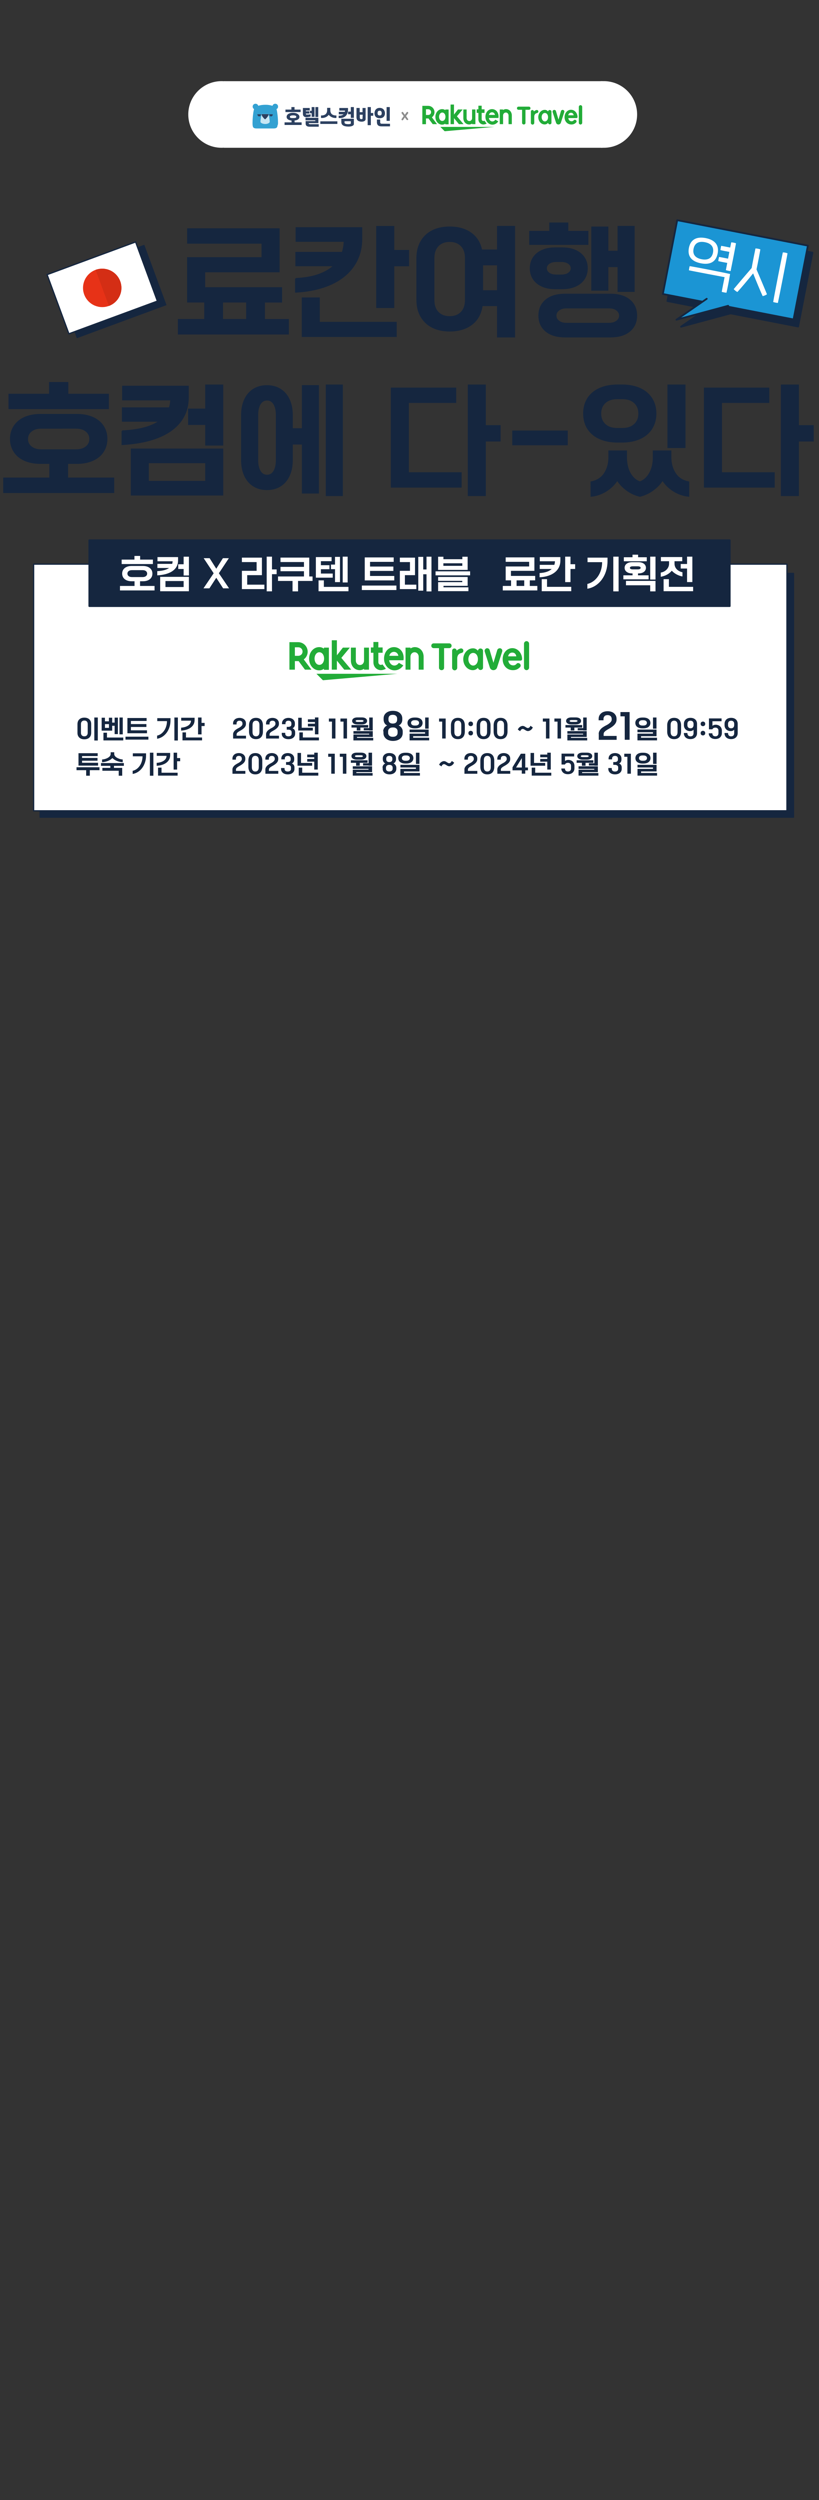 <?xml version="1.0" encoding="UTF-8" standalone="no"?><svg xmlns="http://www.w3.org/2000/svg" xmlns:xlink="http://www.w3.org/1999/xlink" height="5853.8px" id="레이어_1" style="" version="1.1" viewBox="0 0 1920 5853.8" width="1920px" x="0px" xml:space="preserve" y="0px">
<rect x="0" y="0" width="1920" height="5853.8" fill="#333333" stroke="none"/>
<style type="text/css">
	.st0{fill:#15263F;stroke:#15263F;stroke-width:3;stroke-miterlimit:10.002;}
	.st1{fill:#15263F;stroke:#15263F;stroke-width:3.001;stroke-miterlimit:10.002;}
	.st2{fill:#FFFFFF;stroke:#15263F;stroke-width:3.001;stroke-miterlimit:10.002;}
	.st3{fill:#E73217;}
	.st4{fill:#D42E15;}
	.st5{fill:#15263F;stroke:#15263F;stroke-width:3;stroke-linecap:round;stroke-linejoin:round;stroke-miterlimit:10;}
	.st6{fill:#FFFFFF;stroke:#15263F;stroke-width:3;stroke-linecap:round;stroke-linejoin:round;stroke-miterlimit:10;}
	.st7{fill:#15263F;stroke:#15263F;stroke-width:4.144;stroke-linecap:round;stroke-linejoin:round;stroke-miterlimit:10;}
	.st8{fill:#FFFFFF;}
	.st9{fill:#33A1D2;}
	.st10{fill:#2C4060;}
	.st11{fill:#C7E6F3;}
	.st12{fill:#8D8D8D;}
	.st13{fill:#22AC38;}
	.st14{fill:#15263F;}
	.st15{fill:#15263F;stroke:#15263F;stroke-width:4.143;stroke-linecap:round;stroke-linejoin:round;stroke-miterlimit:9.996;}
	.st16{fill:#1B95D4;stroke:#15263F;stroke-width:4.143;stroke-linecap:round;stroke-linejoin:round;stroke-miterlimit:9.996;}
	.st17{fill:#1B95D4;stroke:#15263F;stroke-width:4.144;stroke-linecap:round;stroke-linejoin:round;stroke-miterlimit:10;}
</style>
<g>
	<path class="st0" d="M9,1119.7h108.1v-35H95.7c-11,0-20.9-1.3-29.6-4c-8.8-2.7-16.2-6.5-22.3-11.6c-6.1-5-10.7-11-14-18.1   c-3.3-7-4.9-14.8-4.9-23.3s1.6-16.2,4.9-23.3c3.3-7,7.9-13,14-18.1c6.1-5,13.5-8.9,22.3-11.6c8.8-2.7,18.6-4,29.6-4h83.8   c11,0,20.9,1.4,29.6,4c8.8,2.7,16.2,6.6,22.3,11.6s10.7,11,14,18.1c3.3,7,4.9,14.8,4.9,23.3s-1.6,16.2-4.9,23.3   c-3.3,7-7.9,13.1-14,18.1s-13.5,8.9-22.3,11.6s-18.6,4-29.6,4h-21.4v35h108.1v33.2H9V1119.7z M21.4,923.5h95.1V896h42.2v27.5h95.1   v32.9H21.4V923.5z M178.3,1053.6c10,0,18-2.4,23.8-7.2c5.9-4.8,8.8-11,8.8-18.5s-2.9-13.7-8.8-18.5c-5.9-4.8-13.8-7.2-23.8-7.2   H96.8c-10,0-18,2.4-23.8,7.2c-5.9,4.8-8.8,11-8.8,18.5s2.9,13.7,8.8,18.5s13.8,7.2,23.8,7.2H178.3z"/>
	<path class="st0" d="M286.4,1009.3c20.2-1,37.6-3.4,52.2-7.4c14.5-3.9,26.4-9.3,35.7-16h-87v-30.6h110.1c1.9-6.2,3-12.6,3.2-19.4   H287.8v-31.2H441V931c0,16.6-3.6,31.4-10.7,44.4s-17.3,24.1-30.6,33.4c-13.3,9.2-29.5,16.5-48.5,21.8c-19.1,5.3-40.6,8.6-64.7,10   v-31.3L286.4,1009.3L286.4,1009.3z M308.1,1051.8h213.8v106.9H308.1V1051.8z M482.6,1127.5V1083H347.4v44.5H482.6z M482.6,993.5   h-40.2v-35.3h40.2v-56.3h39.3v139.9h-39.3L482.6,993.5L482.6,993.5z"/>
	<path class="st0" d="M566.7,972.4c0-11,1.4-20.8,4.3-29.3c2.9-8.6,6.9-15.8,12.1-21.7c5.2-5.9,11.4-10.4,18.6-13.4   c7.2-3.1,15.3-4.6,24.1-4.6c8.9,0,16.9,1.5,24.1,4.6c7.2,3.1,13.4,7.6,18.6,13.4c5.2,5.9,9.2,13.1,12.1,21.7   c2.9,8.6,4.3,18.3,4.3,29.3v31.8h24.3V903.3h37v250.8h-37v-114.7h-24.3v37.6c0,11-1.4,20.8-4.3,29.3c-2.9,8.6-6.9,15.8-12.1,21.7   c-5.2,5.9-11.4,10.4-18.6,13.4c-7.2,3.1-15.3,4.6-24.1,4.6c-8.9,0-16.9-1.5-24.1-4.6c-7.2-3.1-13.4-7.6-18.6-13.4   c-5.2-5.9-9.2-13.1-12.1-21.7c-2.9-8.6-4.3-18.3-4.3-29.3V972.4z M648.2,971.8c0-11-2-19.7-5.9-26c-4-6.4-9.4-9.5-16.3-9.5   s-12.4,3.2-16.3,9.5c-4,6.4-5.9,15-5.9,26v105.8c0,11,2,19.6,5.9,26s9.4,9.5,16.3,9.5s12.4-3.2,16.3-9.5c3.9-6.4,5.9-15,5.9-26   V971.8z M765.2,901.9h37V1160h-37V901.9z"/>
	<path class="st0" d="M917.8,909.1H1068V942H957v165.3h123.7v32.9h-163V909.1H917.8z M1098.1,901.9h39.3V997h34.7v35.3h-34.7V1160   h-39.3V901.9z"/>
	<path class="st0" d="M1202.4,1009.6h127.1v31.5h-127.1V1009.6z"/>
	<path class="st0" d="M1448.6,1034.8c-12.9,0-24.3-1.6-34.2-4.8c-9.9-3.2-18.3-7.7-25.1-13.6c-6.8-5.9-12-12.9-15.5-21.1   c-3.5-8.2-5.2-17.2-5.2-27s1.7-18.8,5.2-27s8.6-15.2,15.5-21.1c6.8-5.9,15.2-10.4,25.1-13.6c9.9-3.2,21.3-4.8,34.2-4.8h8.7   c12.9,0,24.3,1.6,34.2,4.8c9.9,3.2,18.2,7.7,25,13.6c6.7,5.9,11.9,12.9,15.5,21.1c3.6,8.2,5.3,17.2,5.3,27s-1.8,18.8-5.3,27   c-3.6,8.2-8.7,15.2-15.5,21.1c-6.7,5.9-15.1,10.4-25,13.6s-21.3,4.8-34.2,4.8H1448.6z M1385.9,1128.7c13.9-2.7,24.3-9.4,31.4-20.1   c7-10.7,10.5-23.4,10.5-38v-14.4h40.5v14.4c0,14.6,2.9,27.2,8.7,37.6c5.8,10.4,13.5,17.2,23.1,20.5c9.4-3.3,17.1-10.1,23-20.5   s8.8-22.9,8.8-37.6v-14.4h40.5v14.4c0,14.6,3.5,27.3,10.5,38s17.5,17.4,31.4,20.1v32.9c-12.7-1.4-24.5-5.5-35.4-12.4   s-19.4-15.4-25.6-25.4c-5.6,8.9-13.1,16.7-22.5,23.6c-9.4,6.8-19.7,11.6-30.6,14.3c-11.4-2.7-21.7-7.5-30.9-14.3   c-9.2-6.8-16.7-14.7-22.3-23.6c-6.2,10-14.7,18.5-25.6,25.4s-22.7,11.1-35.4,12.4L1385.9,1128.7L1385.9,1128.7z M1459.6,1003.6   c11.6,0,20.9-3.2,27.9-9.5c7-6.4,10.5-14.9,10.5-25.7s-3.5-19.4-10.5-25.7c-7-6.4-16.3-9.5-27.9-9.5h-13.3   c-11.6,0-20.9,3.2-27.9,9.5c-7,6.4-10.5,14.9-10.5,25.7s3.5,19.4,10.5,25.7c7,6.4,16.3,9.5,27.9,9.5H1459.6z M1566.2,901.9h39.3   v145.6h-39.3V901.9z"/>
	<path class="st0" d="M1651.8,909.1H1802V942h-111v165.3h123.7v32.9h-163V909.1H1651.8z M1832.1,901.9h39.3V997h34.7v35.3h-34.7   V1160h-39.3V901.9z"/>
</g>
<rect class="st1" height="147.7" transform="matrix(0.938 -0.346 0.346 0.938 -220.163 131.803)" width="221.2" x="148.6" y="608.9"/>
<rect class="st2" height="147.7" transform="matrix(0.938 -0.346 0.346 0.938 -218.427 124.531)" width="221.2" x="129.1" y="600.4"/>
<ellipse class="st3" cx="239.6" cy="674.1" rx="45" ry="45"/>
<g>
	<g>
		<g>
			<path class="st4" d="M224.1,631.9l31.2,84.5c23.3-8.6,35.3-34.5,26.6-57.8C273.3,635.2,247.4,623.3,224.1,631.9z"/>
		</g>
	</g>
</g>
<rect class="st5" height="570.7" width="1766.1" x="94.1" y="1342.7"/>
<rect class="st6" height="577.6" width="1766.1" x="78.8" y="1320.9"/>
<rect class="st7" height="154.1" width="1501.3" x="209.4" y="1265.1"/>
<g>
	<rect class="st8" height="155.9" width="887.1" x="525.3" y="190.1"/>
	<ellipse class="st8" cx="519.4" cy="268" rx="78" ry="78"/>
	<circle class="st8" cx="1415.6" cy="268" r="78"/>
</g>
<g>
	<g>
		<path class="st9" d="M651.8,287.5c0-9.6-1.3-23.2-3.2-30.7c-0.8-2.9-2.1-5.3-4.5-6.7c-1.3-1.1-2.9-1.6-4.3-2.1h-0.3    c-5.9-1.9-11.7-2.9-17.6-2.7c-5.9,0-11.5,0.8-17.6,2.7H604c-1.6,0.5-3.2,1.1-4.3,2.1c-2.4,1.6-3.7,3.7-4.5,6.7    c-1.9,7.5-3.2,21.1-3.2,30.7c0,2.4,0,4.8,0.3,6.4c0.3,1.9,0.8,3.5,1.1,4c1.1,1.1,2.4,2.9,8,2.9l0,0h40l0,0c5.9,0,7.2-1.9,8-2.9    c0.5-0.8,1.1-2.1,1.1-4C651.6,292.3,651.8,289.9,651.8,287.5"/>
		<path class="st9" d="M599,256.3L599,256.3c-3.7,0-6.7-2.9-6.7-6.7c0-3.7,2.9-6.7,6.7-6.7s6.7,2.9,6.7,6.7    C605.7,253.1,602.7,256.3,599,256.3"/>
		<path class="st9" d="M645.2,256.3L645.2,256.3c-3.7,0-6.7-2.9-6.7-6.7c0-3.7,2.9-6.7,6.7-6.7s6.7,2.9,6.7,6.7    C652.1,253.1,648.9,256.3,645.2,256.3"/>
		<path class="st10" d="M603.5,267.5c0,0.3,0,0.8,0,1.1c0,2.1,1.9,3.7,4,4c2.4,0,4-1.9,4-4c0-0.3,0-0.5,0-0.8s-0.3-0.3-0.5-0.3h-6.9    C603.8,267.2,603.5,267.2,603.5,267.5"/>
		<path class="st10" d="M631.3,267.5c0,0.3,0,0.8,0,1.1c0,2.1,1.9,3.7,4,4c2.4,0,4-1.9,4-4c0-0.3,0-0.5,0-0.8s-0.3-0.3-0.5-0.3h-6.9    C631.5,267.2,631.3,267.2,631.3,267.5"/>
		<path class="st11" d="M632.3,285.7c0-0.3,0-0.3,0-0.5s0-0.5,0-0.8c0-3.7-1.6-12.8-2.7-16.6l0,0c0-0.3-0.3-0.8-0.8-0.8l0,0l0,0l0,0    l0,0l0,0h-14.7l0,0l0,0l0,0l0,0l0,0l0,0c-0.5,0-0.8,0.3-0.8,0.8l0,0c-1.1,3.7-2.7,12.8-2.7,16.6c0,0.3,0,0.5,0,0.8l0,0    c0,2.4,4.8,5.1,11.2,5.1C627,290.5,631.5,288.1,632.3,285.7L632.3,285.7"/>
		<path class="st10" d="M629.1,267.2L629.1,267.2L629.1,267.2L629.1,267.2L629.1,267.2L629.1,267.2L629.1,267.2h-14.9l0,0l0,0l0,0    l0,0l0,0l0,0c-0.5,0-1.1,0.5-1.1,1.1c0,0.3,0,0.3,0,0.5c0.5,1.1,1.1,2.1,1.6,3.2c1.1,1.9,2.4,3.5,4,5.1c0.5,0.5,1.1,1.1,1.6,1.6    c0.3,0.3,0.8,0.5,1.1,0.5s0.8,0,1.1-0.5c0.5-0.5,1.1-1.1,1.6-1.6c1.6-1.6,2.9-3.2,4-5.1c0.8-1.1,1.1-2.1,1.6-3.2    c0-0.3,0-0.3,0-0.5C629.9,267.5,629.7,267.2,629.1,267.2"/>
	</g>
	<g>
		<path class="st10" d="M728.2,272.8v-5.3c-2.1,0.8-5.3,0.8-9.3,0.8c-1.6,0-1.9-1.1-1.9-2.4h8.3v-5.3H717v-1.9h9.1v-5.9h-16v13.6    c0,4.3,1.9,8,8.3,8C722.3,274.2,725.5,273.6,728.2,272.8z"/>
		<rect class="st10" height="32.3" width="7.5" x="906.3" y="250.7"/>
		<path class="st10" d="M690.5,282.2c8.3-0.8,11.5-4.5,11.5-8.5c0-4.8-5.3-9.6-15.2-9.6s-14.9,4.5-14.9,9.6c0,4,3.2,7.7,11.5,8.5    v4.3h-16.3v6.1h40v-6.1h-16.3L690.5,282.2L690.5,282.2z M679.6,273.6c0-1.9,1.9-3.5,7.5-3.5s7.5,1.3,7.5,3.5s-1.9,2.9-7.5,2.9    C681.2,276.6,679.6,275.8,679.6,273.6z"/>
		<polygon class="st10" points="704.7,256.6 690.5,256.6 690.5,250.7 683.1,250.7 683.1,256.6 669.2,256.6 669.2,262.4 704.7,262.4       "/>
		<polygon class="st10" points="730.6,273.6 737.3,273.6 737.3,250.7 730.6,250.7 730.6,259.5 726.6,259.5 726.6,265.1 730.6,265.1       "/>
		<rect class="st10" height="23.2" width="6.7" x="739.4" y="250.7"/>
		<path class="st10" d="M770.6,268.8c3.7,4.8,9.9,7.5,16,7.5c0.8,0,1.6,0,2.1-0.3v-5.6H788c-8.5,0-13.6-4-13.6-12.3V257v-2.9v-1.6    h-7.5v1.6v2.9v1.1c0,8.3-5.1,12.3-13.6,12.3h-0.8v5.6c0.8,0.3,1.6,0.3,2.1,0.3C760.8,276.3,766.9,273.9,770.6,268.8z"/>
		<path class="st10" d="M815.8,252.8H811h-3h-12.5v6.1h13.1c0,1.1,0,1.9-0.3,2.9h-14.1v5.9h11.2c-2.4,2.1-5.9,3.2-10.7,3.2h-0.8v5.3    c0.8,0.3,1.6,0.3,2.1,0.3C809.3,276.8,817.1,268,815.8,252.8z"/>
		<path class="st10" d="M902.5,265.4c0-6.7-4.3-12.8-12.3-12.8c-8.3,0-12.3,5.9-12.3,12.8c0,6.1,3.7,11.5,12.3,11.5    C898.8,276.8,902.5,271.5,902.5,265.4z M885.2,265.1c0-3.7,1.3-5.9,4.8-5.9s4.8,2.4,4.8,5.9c0,4-1.6,5.3-4.8,5.3    C886.8,270.2,885.2,268.8,885.2,265.1z"/>
		<polygon class="st10" points="869.4,250.7 861.9,250.7 861.9,293.1 869.4,293.1 869.4,271 875,271 875,264.6 869.4,264.6   "/>
		<path class="st10" d="M723.7,288.3h22.7v-12.5h-30.2v5.9h23v1.9h-22.7v5.9c0,4.3,2.7,7.2,9.3,7.2h21.4v-5.9h-21.4    C723.9,290.2,723.7,289.4,723.7,288.3z"/>
		<path class="st10" d="M894.5,289.7c-2.1,0-3.2-1.3-3.2-3.7v-6.1h-7.7v6.1c0,6.7,3.5,9.9,10.9,9.9h19.8v-6.1L894.5,289.7    L894.5,289.7z"/>
		<path class="st10" d="M849.9,262.7h-6.7v-9.9h-7.5V275c0,6.1,4,9.9,12.3,9.9c4,0,9.1-1.6,9.1-5.9v-26.2h-7.2L849.9,262.7    L849.9,262.7z M849.9,277.4c0,1.1-1.1,1.6-2.4,1.6c-2.7,0-4-1.1-4-3.7v-6.7h6.7L849.9,277.4L849.9,277.4z"/>
		<rect class="st10" height="6.1" width="40" x="750.9" y="284.1"/>
		<polygon class="st10" points="822.4,261.4 816,261.4 816,267.5 822.4,267.5 822.4,276 829.6,276 829.6,250.7 822.4,250.7   "/>
		<path class="st10" d="M800.3,286.5c0,6.1,5.3,9.9,16.8,9.9c5.6,0,12.5-1.6,12.5-5.9V278h-29.4v8.5H800.3z M807.7,283.8h14.7v5.3    c0,1.1-2.9,1.6-5.6,1.6c-5.9,0-9.1-1.1-9.1-3.7L807.7,283.8L807.7,283.8z"/>
	</g>
</g>
<g>
	<path class="st12" d="M949,275l-4,5.9c-0.3,0.5-0.8,0.8-1.3,0.8s-1.1,0-1.6-0.3c-0.3-0.3-0.5-0.3-0.5-0.5c-0.3-0.3-0.3-0.5-0.3-0.8   s0-0.5,0-0.8s0-0.5,0.3-0.8l4.8-6.7l-4.8-6.4c-0.3-0.3-0.3-0.5-0.3-0.8s0-0.5,0-0.8s0.3-0.5,0.3-0.8s0.3-0.3,0.5-0.5   c0.5-0.3,1.1-0.5,1.6-0.5s1.1,0.3,1.3,0.8l4,5.9l4.3-5.9c0.3-0.5,0.8-0.8,1.3-0.8s1.1,0,1.6,0.5c0.3,0,0.3,0.3,0.5,0.5   c0,0.3,0.3,0.3,0.3,0.8c0,0.3,0,0.5,0,0.8s0,0.5-0.3,0.8l-4.8,6.4l4.8,6.7c0.3,0.5,0.5,1.1,0.3,1.3c0,0.5-0.3,1.1-1.1,1.1   c-0.5,0.3-1.1,0.5-1.6,0.3c-0.5,0-1.1-0.5-1.3-1.1L949,275z"/>
</g>
<g>
	<g>
		<path class="st13" d="M1231.9,257.1v30.7c0,2.1-1.6,3.7-4,3.7c-2.1,0-4-1.6-4-3.7v-30.7h-8.3c-2.1,0-3.7-1.6-3.7-3.7    s1.6-3.7,3.7-3.7h24.3c2.1,0,3.7,1.6,3.7,3.7s-1.6,3.7-3.7,3.7H1231.9z"/>
		<path class="st13" d="M1251.7,261.1c1.6-1.9,4-2.9,5.9-3.5c2.4-0.5,4.5,1.1,4.5,3.5l0,0c0,1.6-1.1,3.2-2.7,3.5    c-2.1,0.5-4,1.1-5.6,3.5c-0.8,1.3-1.3,2.9-1.3,4.8v14.9c0,2.1-1.9,4-4,4s-4-1.9-4-4v-26.7c0-1.9,1.6-3.5,3.5-3.5    C1251.4,257.6,1251.7,261.1,1251.7,261.1z"/>
		<path class="st13" d="M1288.8,257.6c2.1,0,4,1.6,4,3.7v26.2c0,2.1-1.6,3.7-4,3.7c-3.2,0-4-3.5-4-3.5c-2.1,2.4-4.8,3.7-8,3.7    c-8.3,0-14.9-7.7-14.9-17.1s6.9-17.1,15.2-17.1c3.2,0,5.6,1.3,7.7,3.7C1284.8,261.1,1285.3,257.6,1288.8,257.6L1288.8,257.6z     M1284.8,274.4c0-5.9-3.2-9.9-7.5-9.9s-7.5,4.3-7.5,9.9s3.5,9.9,7.5,9.9C1281.6,284.3,1284.8,280.1,1284.8,274.4z"/>
		<path class="st13" d="M1315,260.3c0.5-2.1,2.9-3.5,5.1-2.9c2.4,0.8,3.5,2.9,2.7,5.3l-8,24.8c-0.8,2.4-3.2,4-5.6,4    c-2.7,0-4.8-1.6-5.6-4l-8-24.8c-0.8-2.1,0.5-4.5,2.7-5.3c2.1-0.5,4.5,0.5,5.1,2.9l5.9,19.8L1315,260.3z"/>
		<path class="st13" d="M1349.9,281.1c2.1,1.3,2.4,4.3,0.5,5.9c-2.9,2.9-6.1,4.5-10.9,4.5c-9.3,0-16-7.2-16-17.1s6.7-17.4,15.2-17.4    c8.3,0,15.2,7.7,15.2,17.1c0,1.3-1.1,2.4-2.4,2.4h-19.2c0.5,4.5,3.5,7.5,7.7,7.5c1.9,0,4-0.8,5.3-2.7    C1346.2,280.3,1348.3,280.1,1349.9,281.1z M1344.9,269.9c-0.8-4-2.9-5.9-6.4-5.9c-3.2,0-5.6,2.1-6.4,5.9H1344.9z"/>
		<path class="st13" d="M1356.9,250.2c0-2.1,1.9-4,4-4s4,1.9,4,4v37.4c0,2.1-1.9,4-4,4s-4-1.9-4-4V250.2z"/>
	</g>
	<g>
		<polygon class="st13" points="1159.1,297.1 1032.3,297.1 1042.4,307.3   "/>
		<path class="st13" d="M1044,256.3v1.6c-2.4-1.6-4.5-2.4-7.5-2.4c-8.8,0-15.8,8-15.8,18.2c0,9.9,6.7,18.2,15.8,18.2    c2.9,0,5.1-0.8,7.5-2.4v1.6h7.7v-34.7h-7.7V256.3z M1036.8,283.3c-4.3,0-7.5-4.3-7.5-9.9c0-5.3,3.2-9.9,7.5-9.9s7.5,4.3,7.5,9.9    S1041.1,283.3,1036.8,283.3z"/>
		<path class="st13" d="M1106.7,256.3v20.3c0,3.7-2.7,6.9-6.4,6.9s-6.4-3.2-6.4-6.9v-20.3h-7.7v20.3c0,8.3,5.6,14.9,13.9,14.9    c3.7,0,6.7-2.1,6.7-2.1v1.3h7.7v-34.4L1106.7,256.3L1106.7,256.3z"/>
		<path class="st13" d="M1179.4,290.7v-20.3c0-3.7,2.7-6.9,6.4-6.9c3.7,0,6.4,3.2,6.4,6.9v20.3h7.7v-20.3c0-8.3-5.6-14.9-13.9-14.9    c-3.7,0-6.7,2.1-6.7,2.1v-1.3h-7.7v34.4C1171.6,290.7,1179.4,290.7,1179.4,290.7z"/>
		<path class="st13" d="M998.6,290.7v-13.3h5.9l9.9,13.3h10.1l-12-16c3.7-2.7,6.1-7.2,6.1-12c0-8.3-6.7-14.9-14.9-14.9h-13.6v43h8.5    V290.7z M998.6,255.8h5.3c3.7,0,6.7,2.9,6.7,6.7s-2.9,6.7-6.7,6.7h-5.3V255.8z"/>
		<path class="st13" d="M1135.6,282.5c-0.8,0.5-1.6,0.8-2.7,0.8c-1.3,0-3.7-1.1-3.7-4.3v-14.7h6.7V256h-6.7v-8.5h-7.7v8.5h-4v8.3h4    v14.9c0,7.7,5.9,12.3,11.7,12.3c2.1,0,5.1-0.8,7.7-2.1L1135.6,282.5z"/>
		<polygon class="st13" points="1071.2,272.3 1084.6,256.3 1073.6,256.3 1064.3,268.3 1064.3,244.8 1056.3,244.8 1056.3,290.7     1064.3,290.7 1064.3,276.6 1075.8,290.7 1086.7,290.7   "/>
		<path class="st13" d="M1153.5,255.5c-9.1,0-15.5,8-15.5,18.2c0,10.7,8,18.2,16.3,18.2c4,0,9.3-1.3,13.9-7.7l-6.9-4    c-5.3,7.7-14.1,4-15.2-4h22.4C1170.3,263.5,1162.5,255.5,1153.5,255.5z M1160.4,269.1h-14.1    C1147.9,261.1,1158.8,260.6,1160.4,269.1z"/>
	</g>
</g>
<g>
	<g>
		<path class="st13" d="M1041.1,1517.6v46c0,3.2-2.4,5.6-6,5.6c-3.2,0-6-2.4-6-5.6v-46h-12.4c-3.2,0-5.6-2.4-5.6-5.6    s2.4-5.6,5.6-5.6h36.4c3.2,0,5.6,2.4,5.6,5.6s-2.4,5.6-5.6,5.6H1041.1z"/>
		<path class="st13" d="M1070.7,1523.6c2.4-2.8,6-4.4,8.8-5.2c3.6-0.8,6.8,1.6,6.8,5.2l0,0c0,2.4-1.6,4.8-4,5.2    c-3.2,0.8-6,1.6-8.4,5.2c-1.2,2-2,4.4-2,7.2v22.4c0,3.2-2.8,6-6,6s-6-2.8-6-6v-40c0-2.8,2.4-5.2,5.2-5.2    C1070.3,1518.4,1070.7,1523.6,1070.7,1523.6z"/>
		<path class="st13" d="M1126.4,1518.4c3.2,0,6,2.4,6,5.6v39.2c0,3.2-2.4,5.6-6,5.6c-4.8,0-6-5.2-6-5.2c-3.2,3.6-7.2,5.6-12,5.6    c-12.4,0-22.4-11.6-22.4-25.6s10.4-25.6,22.8-25.6c4.8,0,8.4,2,11.6,5.6C1120.4,1523.6,1121.2,1518.4,1126.4,1518.4L1126.4,1518.4    z M1120.4,1543.6c0-8.8-4.8-14.8-11.2-14.8c-6.4,0-11.2,6.4-11.2,14.8s5.2,14.8,11.2,14.8    C1115.6,1558.4,1120.4,1552,1120.4,1543.6z"/>
		<path class="st13" d="M1165.6,1522.4c0.8-3.2,4.4-5.2,7.6-4.4c3.6,1.2,5.2,4.4,4,8l-12,37.2c-1.2,3.6-4.8,6-8.4,6    c-4,0-7.2-2.4-8.4-6l-12-37.2c-1.2-3.2,0.8-6.8,4-8c3.2-0.8,6.8,0.8,7.6,4.4l8.8,29.6L1165.6,1522.4z"/>
		<path class="st13" d="M1218,1553.6c3.2,2,3.6,6.4,0.8,8.8c-4.4,4.4-9.2,6.8-16.4,6.8c-14,0-24-10.8-24-25.6s10-26,22.8-26    c12.4,0,22.8,11.6,22.8,25.6c0,2-1.6,3.6-3.6,3.6h-28.8c0.8,6.8,5.2,11.2,11.6,11.2c2.8,0,6-1.2,8-4    C1212.4,1552.4,1215.6,1552,1218,1553.6z M1210.4,1536.8c-1.2-6-4.4-8.8-9.6-8.8c-4.8,0-8.4,3.2-9.6,8.8H1210.4z"/>
		<path class="st13" d="M1228.4,1507.2c0-3.2,2.8-6,6-6s6,2.8,6,6v56c0,3.2-2.8,6-6,6s-6-2.8-6-6V1507.2z"/>
	</g>
	<g>
		<polygon class="st13" points="931.9,1577.6 741.8,1577.6 757,1592.8   "/>
		<path class="st13" d="M759.4,1516.4v2.4c-3.6-2.4-6.8-3.6-11.2-3.6c-13.2,0-23.6,12-23.6,27.2c0,14.8,10,27.2,23.6,27.2    c4.4,0,7.6-1.2,11.2-3.6v2.4H771v-52H759.4z M748.6,1556.8c-6.4,0-11.2-6.4-11.2-14.8c0-8,4.8-14.8,11.2-14.8s11.2,6.4,11.2,14.8    S755,1556.8,748.6,1556.8z"/>
		<path class="st13" d="M853.4,1516.4v30.4c0,5.6-4,10.4-9.6,10.4s-9.6-4.8-9.6-10.4v-30.4h-11.6v30.4c0,12.4,8.4,22.4,20.8,22.4    c5.6,0,10-3.2,10-3.2v2H865v-51.6L853.4,1516.4L853.4,1516.4z"/>
		<path class="st13" d="M962.3,1568v-30.4c0-5.6,4-10.4,9.6-10.4s9.6,4.8,9.6,10.4v30.4h11.6v-30.4c0-12.4-8.4-22.4-20.8-22.4    c-5.6,0-10,3.2-10,3.2v-2h-11.6v51.6C950.7,1568,962.3,1568,962.3,1568z"/>
		<path class="st13" d="M691.3,1568v-20h8.8l14.8,20h15.2l-18-24c5.6-4,9.2-10.8,9.2-18c0-12.4-10-22.4-22.4-22.4h-20.4v64.4H691.3z     M691.3,1515.6h8c5.6,0,10,4.4,10,10s-4.4,10-10,10h-8V1515.6z"/>
		<path class="st13" d="M896.6,1555.6c-1.2,0.8-2.4,1.2-4,1.2c-2,0-5.6-1.6-5.6-6.4v-22h10V1516h-10v-12.8h-11.6v12.8h-6v12.4h6    v22.4c0,11.6,8.8,18.4,17.6,18.4c3.2,0,7.6-1.2,11.6-3.2L896.6,1555.6z"/>
		<polygon class="st13" points="800.2,1540.4 820.2,1516.4 803.8,1516.4 789.8,1534.4 789.8,1499.2 777.8,1499.2 777.8,1568     789.8,1568 789.8,1546.8 807,1568 823.4,1568   "/>
		<path class="st13" d="M923.5,1515.2c-13.6,0-23.2,12-23.2,27.2c0,16,12,27.2,24.4,27.2c6,0,14-2,20.8-11.6l-10.4-6    c-8,11.6-21.2,6-22.8-6h33.6C948.7,1527.2,937.1,1515.2,923.5,1515.2z M933.9,1535.6h-21.2    C915.1,1523.6,931.5,1522.8,933.9,1535.6z"/>
	</g>
</g>
<g>
	<path class="st0" d="M418.5,748.4h61.8v-41.6h-40.2V603.7h174.5V569H440.2v-32.9H654v100H479.5V674h180.3v32.9h-40.2v41.6h56.1   v33.2H418.5V748.4z M578.6,748.4v-41.6h-57.2v41.6H578.6z"/>
	<path class="st0" d="M693.1,652.5c21-1,39-4.1,53.9-9.4c14.9-5.3,27-12.4,36.3-21.2H694v-30.6h108.7c2.7-7.7,4.2-16.6,4.6-26.6   H694.5v-31.2h153.2v26.3c0,17.9-3.6,34.2-10.7,49c-7.1,14.7-17.3,27.5-30.6,38.1c-13.3,10.7-29.5,19.2-48.5,25.4   c-19.1,6.3-40.6,10.1-64.7,11.4v-31.2H693.1z M708.9,697.9h39.3v57.2h180.3v32.4H708.9V697.9z M883.5,530.6h39.3v56.1h34.7V622   h-34.7v97.7h-39.3V530.6z"/>
	<path class="st0" d="M977.7,604.5c0-11.6,1.8-21.8,5.5-30.8s8.9-16.6,15.6-22.8c6.7-6.3,14.8-11,24.1-14.2s19.8-4.8,31.4-4.8   c19.8,0,36.3,4.6,49.4,13.9c13.1,9.2,21.5,22.5,25.1,39.9h37.9v-55.2h39.3v258.1h-39.3v-73.4H1130c-2.7,19.3-10.8,34-24.3,44.2   s-30.6,15.3-51.4,15.3c-11.6,0-22-1.6-31.4-4.8c-9.3-3.2-17.4-7.9-24.1-14.2c-6.7-6.3-11.9-13.9-15.6-22.8   c-3.7-9-5.5-19.2-5.5-30.8L977.7,604.5L977.7,604.5z M1091.5,603.7c0-11.9-3.3-21.4-10-28.3c-6.6-6.9-15.7-10.4-27.3-10.4   s-20.7,3.5-27.3,10.4c-6.6,6.9-10,16.4-10,28.3v99.4c0,11.9,3.3,21.4,10,28.3c6.6,6.9,15.7,10.4,27.3,10.4s20.7-3.5,27.3-10.4   c6.6-6.9,10-16.4,10-28.3V603.7z M1166.7,681.1v-61.3h-35.8v61.3H1166.7z"/>
	<path class="st0" d="M1242.1,542.1h47.1v-19.6h41.6v19.6h47.1v29.8h-135.8L1242.1,542.1L1242.1,542.1z M1301,675.6   c-9.1,0-17.1-1.2-24.1-3.5s-13.1-5.6-18.1-9.8s-8.8-9.2-11.4-15s-3.9-12.1-3.9-19.1c0-6.9,1.3-13.3,3.9-19.1s6.4-10.8,11.4-15   s11-7.5,18.1-9.8c7-2.3,15.1-3.5,24.1-3.5h17.9c8.9,0,16.9,1.2,24,3.5s13.2,5.6,18.2,9.8s8.8,9.2,11.4,15s3.9,12.1,3.9,19.1   c0,6.9-1.3,13.3-3.9,19.1s-6.4,10.8-11.4,15s-11.1,7.5-18.2,9.8s-15.1,3.5-24,3.5H1301z M1430.5,689.2c19.5,0,34.6,4.5,45.4,13.4   c10.8,9,16.2,21,16.2,36.3c0,15.2-5.4,27.3-16.2,36.3c-10.8,9-25.9,13.4-45.4,13.4h-105.2c-19.5,0-34.6-4.5-45.4-13.4   c-10.8-9-16.2-21-16.2-36.3c0-15.2,5.4-27.3,16.2-36.3c10.8-9,25.9-13.4,45.4-13.4H1430.5z M1315.8,644.4c7.3,0,13.1-1.5,17.3-4.6   c4.2-3.1,6.4-6.9,6.4-11.6c0-4.6-2.1-8.5-6.4-11.6c-4.2-3.1-10-4.6-17.3-4.6h-11.6c-7.3,0-13.1,1.5-17.3,4.6   c-4.2,3.1-6.4,6.9-6.4,11.6c0,4.6,2.1,8.5,6.4,11.6c4.2,3.1,10,4.6,17.3,4.6H1315.8z M1427.9,757.4c7.5,0,13.5-1.8,18.1-5.3   c4.5-3.6,6.8-7.9,6.8-13.1c0-5.2-2.3-9.6-6.8-13.1c-4.5-3.6-10.5-5.3-18.1-5.3h-100c-7.5,0-13.5,1.8-18.1,5.3   c-4.5,3.6-6.8,7.9-6.8,13.1c0,5.2,2.3,9.6,6.8,13.1c4.5,3.6,10.5,5.3,18.1,5.3H1427.9z M1387.7,532h37v56.6h24.6v-58.1h37V682h-37   v-58.1h-24.6v55.2h-37V532z"/>
</g>
<path class="st14" d="M181.6,1695.6c0-2.4,0.4-4.6,1.1-6.5c0.8-1.9,1.9-3.5,3.3-4.8c1.4-1.3,3.1-2.3,5.1-3s4.2-1,6.6-1  s4.6,0.3,6.6,1s3.7,1.7,5.1,3c1.4,1.3,2.5,2.9,3.3,4.8s1.1,4,1.1,6.5v20.2c0,2.4-0.4,4.6-1.1,6.5c-0.8,1.9-1.9,3.5-3.3,4.8  c-1.4,1.3-3.1,2.3-5.1,3s-4.2,1-6.6,1s-4.6-0.3-6.6-1s-3.7-1.7-5.1-3c-1.4-1.3-2.5-2.9-3.3-4.8s-1.1-4-1.1-6.5V1695.6z   M205.6,1695.3c0-2.5-0.7-4.5-2.1-6c-1.4-1.5-3.3-2.2-5.8-2.2s-4.3,0.7-5.8,2.2c-1.4,1.5-2.1,3.5-2.1,6v20.6c0,2.5,0.7,4.5,2.1,6  c1.4,1.5,3.3,2.2,5.8,2.2s4.3-0.7,5.8-2.2c1.4-1.5,2.1-3.5,2.1-6V1695.3z M221.1,1680h8.2v53.9h-8.2V1680z"/>
<path class="st14" d="M238.3,1680.5h7.7v8.5h9.3v-8.5h7.7v11.5h5.7v-11.7h7.7v38.6h-7.7v-19.5H263v11.4h-24.7V1680.5z M242.6,1715.6  h8.2v11.3H289v6.8h-46.5v-18.1L242.6,1715.6L242.6,1715.6z M255.4,1704.3v-8.8h-9.3v8.8H255.4z M280.1,1680h7.7v39.5h-7.7V1680z"/>
<path class="st14" d="M294.2,1724.9h53.7v6.9h-53.7V1724.9z M298.7,1681.2h45v6.9h-36.8v7.3h36.3v6.8h-36.3v7.8h37.7v6.9h-45.9  L298.7,1681.2L298.7,1681.2z"/>
<path class="st14" d="M368.4,1722.4c3.3-0.7,6.3-2.1,9.1-4.1c2.8-2,5.2-4.5,7.3-7.5c2.1-3,3.7-6.4,4.8-10.2  c1.2-3.8,1.8-7.8,1.8-12.1h-22.7v-7h31v5.6c0,5.5-0.8,10.6-2.4,15.5c-1.6,4.8-3.7,9.2-6.5,12.9c-2.8,3.8-6.1,6.9-9.9,9.4  s-8,4.1-12.6,4.9v-7.4L368.4,1722.4L368.4,1722.4z M408.8,1680h8.2v53.9h-8.2V1680z"/>
<path class="st14" d="M424.5,1703.8c3.6-0.2,6.8-0.8,9.7-1.7c2.9-0.9,5.3-2.1,7.3-3.5s3.6-3.1,4.6-5c1.1-1.9,1.6-4,1.6-6.2h-22.9  v-6.8h31.4v5.5c0,3.7-0.8,7.1-2.4,10s-3.8,5.4-6.6,7.5c-2.8,2.1-6.2,3.7-10,4.9s-8.1,2-12.6,2.2v-6.9H424.5z M427.8,1714.9h8.2v11.9  h37.7v6.8h-45.9L427.8,1714.9L427.8,1714.9z M464.3,1680h8.2v12.6h7.2v7.4h-7.2v19.6h-8.2V1680z"/>
<path class="st14" d="M546.4,1719.3c0-1.7,0.4-3.2,1.1-4.6c0.7-1.4,1.6-2.7,2.8-3.9c1.1-1.2,2.5-2.3,4-3.2c1.5-1,3-1.9,4.6-2.7  c2.9-1.4,5.2-3,6.9-4.7s2.6-3.3,2.6-4.8v-1.6c0-1.7-0.6-3.2-1.7-4.4c-1.1-1.2-2.8-1.9-5.2-1.9s-4.1,0.6-5.2,1.9  c-1.1,1.2-1.7,2.7-1.7,4.4v2.5h-8.2v-2.5c0-2.1,0.4-3.9,1.2-5.5s1.9-2.9,3.2-4s2.9-2,4.8-2.5c1.8-0.6,3.8-0.9,5.9-0.9  c2.1,0,4.1,0.3,5.9,0.9c1.9,0.6,3.4,1.4,4.8,2.5c1.3,1.1,2.4,2.5,3.2,4c0.8,1.6,1.2,3.4,1.2,5.5v1.6c0,2.9-1.1,5.5-3.3,8.1  c-2.2,2.5-5.5,4.9-9.7,7.2c-1.7,0.9-3,1.8-4.2,2.5c-1.1,0.7-2,1.4-2.7,2.1s-1.2,1.3-1.5,2c-0.3,0.6-0.5,1.3-0.5,2.1v3.3h22v6.6  h-30.2L546.4,1719.3L546.4,1719.3z"/>
<path class="st14" d="M583.8,1698.2c0-2.7,0.4-5,1.1-7.2c0.7-2.1,1.7-4,3.1-5.5c1.4-1.5,3.1-2.7,5.1-3.5s4.4-1.2,7-1.2  c2.7,0,5,0.4,7,1.2c2,0.8,3.7,2,5.1,3.5c1.4,1.5,2.4,3.3,3.1,5.5c0.7,2.1,1.1,4.5,1.1,7.2v15.1c0,2.7-0.4,5-1.1,7.2  c-0.7,2.1-1.7,4-3.1,5.5c-1.4,1.5-3.1,2.7-5.1,3.5s-4.4,1.2-7,1.2c-2.7,0-5-0.4-7-1.2c-2-0.8-3.7-2-5.1-3.5  c-1.4-1.5-2.4-3.3-3.1-5.5c-0.7-2.1-1.1-4.5-1.1-7.2V1698.2z M608.2,1697.6c0-3.3-0.7-5.9-2.1-7.6c-1.4-1.7-3.4-2.6-6-2.6  s-4.6,0.9-6,2.6s-2.1,4.2-2.1,7.6v16.3c0,3.3,0.7,5.9,2.1,7.6c1.4,1.7,3.4,2.6,6,2.6s4.6-0.9,6-2.6s2.1-4.2,2.1-7.6V1697.6z"/>
<path class="st14" d="M623.7,1719.3c0-1.7,0.4-3.2,1.1-4.6c0.7-1.4,1.6-2.7,2.8-3.9c1.1-1.2,2.5-2.3,4-3.2c1.5-1,3-1.9,4.6-2.7  c2.9-1.4,5.2-3,6.9-4.7s2.6-3.3,2.6-4.8v-1.6c0-1.7-0.6-3.2-1.7-4.4c-1.1-1.2-2.8-1.9-5.2-1.9s-4.1,0.6-5.2,1.9  c-1.1,1.2-1.7,2.7-1.7,4.4v2.5h-8.2v-2.5c0-2.1,0.4-3.9,1.2-5.5s1.9-2.9,3.2-4s2.9-2,4.8-2.5c1.8-0.6,3.8-0.9,5.9-0.9  c2.1,0,4.1,0.3,5.9,0.9c1.9,0.6,3.4,1.4,4.8,2.5c1.3,1.1,2.4,2.5,3.2,4c0.8,1.6,1.2,3.4,1.2,5.5v1.6c0,2.9-1.1,5.5-3.3,8.1  c-2.2,2.5-5.5,4.9-9.7,7.2c-1.7,0.9-3,1.8-4.2,2.5c-1.1,0.7-2,1.4-2.7,2.1s-1.2,1.3-1.5,2c-0.3,0.6-0.5,1.3-0.5,2.1v3.3h22v6.6  h-30.2L623.7,1719.3L623.7,1719.3z"/>
<path class="st14" d="M660.5,1715.9h8.2v1.9c0,0.8,0.1,1.7,0.4,2.4c0.3,0.8,0.7,1.4,1.3,2s1.4,1,2.3,1.4c0.9,0.3,2.1,0.5,3.5,0.5  s2.5-0.2,3.5-0.5c0.9-0.3,1.7-0.8,2.3-1.4s1-1.2,1.3-2s0.4-1.6,0.4-2.4v-3.6c0-0.9-0.2-1.7-0.6-2.4c-0.4-0.7-0.9-1.3-1.6-1.8  c-0.7-0.5-1.5-0.9-2.4-1.1c-0.9-0.3-1.9-0.4-2.9-0.4h-4v-6.6h4c2.1,0,3.7-0.5,5-1.5s1.9-2.4,1.9-4.2v-2.4c0-1.7-0.5-3.2-1.6-4.4  c-1.1-1.2-2.8-1.9-5.3-1.9c-2.4,0-4.2,0.6-5.3,1.9c-1.1,1.2-1.6,2.7-1.6,4.4v1.9h-8.2v-1.9c0-2.1,0.4-3.9,1.2-5.5s1.9-2.9,3.2-4  s2.9-2,4.8-2.5c1.8-0.6,3.8-0.9,5.9-0.9c2.1,0,4.1,0.3,5.9,0.9c1.9,0.6,3.4,1.4,4.8,2.5c1.3,1.1,2.4,2.5,3.2,4  c0.8,1.6,1.2,3.4,1.2,5.5v2.3c0,2.2-0.5,4-1.4,5.6c-0.9,1.5-2.3,2.7-4.1,3.5c1.8,0.8,3.3,1.9,4.4,3.5c1.1,1.5,1.7,3.4,1.7,5.6v3.6  c0,2.1-0.4,3.9-1.2,5.5s-1.9,2.9-3.3,4c-1.4,1.1-3,2-4.9,2.5c-1.9,0.6-4,0.9-6.3,0.9s-4.4-0.3-6.3-0.9c-1.9-0.6-3.6-1.4-4.9-2.5  c-1.4-1.1-2.5-2.5-3.3-4c-0.8-1.6-1.2-3.4-1.2-5.5L660.5,1715.9L660.5,1715.9z"/>
<path class="st14" d="M699.1,1680.6h8.2v23.4h26.1v6.5h-34.3V1680.6z M701.8,1714.9h8.2v11.9h37.7v6.8h-45.9V1714.9z M738.3,1700.9  h-16.5v-6.3h16.5v-4h-16.5v-6.3h16.5v-4.4h8.2v39.5h-8.2V1700.9z"/>
<path class="st14" d="M778.2,1689.6H771v-7.2h15.4v46.8h-8.2V1689.6z"/>
<path class="st14" d="M805.3,1689.6h-7.2v-7.2h15.4v46.8h-8.2V1689.6z"/>
<path class="st14" d="M824,1697.7h39.2v5.9h-18.3v6.8h-8.6v-6.8H824V1697.7z M837.9,1696.2c-3.9,0-6.9-0.8-9.1-2.3  c-2.2-1.5-3.3-3.5-3.3-5.9s1.1-4.4,3.3-5.9s5.2-2.3,9.1-2.3h10.3c3.9,0,6.9,0.8,9.1,2.3c2.2,1.5,3.3,3.5,3.3,5.9s-1.1,4.4-3.3,5.9  s-5.2,2.3-9.1,2.3H837.9z M828.6,1719.8h36.9v-1.9h-36.9v-6h45.3v13.6H837v2.2h38v6h-46.5L828.6,1719.8L828.6,1719.8z M848,1690.3  c1.3,0,2.3-0.2,3.1-0.6s1.2-0.9,1.2-1.6c0-0.6-0.4-1.2-1.2-1.5c-0.8-0.4-1.9-0.6-3.1-0.6h-10c-1.3,0-2.3,0.2-3.1,0.6  s-1.2,0.9-1.2,1.5c0,0.7,0.4,1.2,1.2,1.6s1.8,0.6,3.1,0.6H848z M852.7,1704.8h12.9V1680h8.2v30.4h-8.2v-0.4h-12.9V1704.8z"/>
<path class="st14" d="M898.3,1712.4c0-1.6,0.3-3,0.7-4.4s1.1-2.7,2-3.9c0.8-1.3,1.8-2.3,3-3.2c1.1-1,2.3-1.7,3.7-2.3  c-2.7-1.1-4.7-2.8-6.1-5.2c-1.4-2.4-2.3-5.1-2.3-8.2v-3c0-3,0.6-5.5,1.7-7.6c1.1-2.3,2.7-4.1,4.7-5.6c2-1.6,4.2-2.7,6.9-3.5  s5.5-1.1,8.6-1.1s5.9,0.4,8.6,1.1c2.7,0.8,4.9,2,6.9,3.5s3.5,3.4,4.7,5.6c1.1,2.3,1.7,4.8,1.7,7.6v3c0,3.1-0.7,5.8-2.3,8.2  c-1.4,2.4-3.5,4.1-6.1,5.2c1.3,0.6,2.5,1.3,3.7,2.3s2.1,2,3,3.2c0.8,1.3,1.4,2.5,2,3.9c0.4,1.4,0.7,2.8,0.7,4.4v3.9  c0,3-0.6,5.5-1.7,7.8c-1.1,2.3-2.7,4.2-4.7,5.8c-2,1.6-4.4,2.8-7.2,3.7c-2.8,0.8-5.8,1.3-9,1.3s-6.3-0.4-9-1.3  c-2.8-0.8-5.1-2.1-7.2-3.7c-2-1.6-3.5-3.5-4.7-5.8s-1.7-4.8-1.7-7.8v-3.9H898.3z M909.9,1716c0,1.1,0.1,2.4,0.6,3.4  c0.4,1.1,1,2.1,2,3c0.8,0.8,2,1.6,3.4,2.1s3.1,0.7,5.1,0.7s3.7-0.3,5.1-0.7c1.4-0.6,2.5-1.3,3.4-2.1c0.8-0.8,1.6-1.8,2-3  c0.4-1.1,0.6-2.3,0.6-3.4v-3.5c0-1.1-0.1-2.4-0.6-3.4c-0.4-1.1-1-2.1-2-3c-0.8-0.8-2-1.6-3.4-2.1c-1.4-0.6-3.1-0.7-5.1-0.7  s-3.7,0.3-5.1,0.7c-1.4,0.6-2.5,1.3-3.4,2.1c-0.8,0.8-1.6,1.8-2,3c-0.4,1.1-0.6,2.3-0.6,3.4V1716z M910.7,1685.3  c0,1.1,0.1,2.4,0.6,3.4c0.4,1.1,1,2,1.7,2.8c0.8,0.8,1.8,1.4,3.1,2c1.3,0.4,2.8,0.7,4.7,0.7s3.4-0.3,4.7-0.7c1.3-0.4,2.3-1.1,3.1-2  c0.8-0.8,1.4-1.7,1.8-2.8c0.4-1.1,0.6-2.3,0.6-3.4v-2.7c0-1.1-0.1-2.3-0.6-3.4c-0.4-1.1-1-2-1.8-2.8s-1.8-1.4-3.1-2  c-1.3-0.4-2.8-0.7-4.7-0.7s-3.4,0.3-4.7,0.7c-1.3,0.4-2.4,1.1-3.1,2c-0.8,0.8-1.4,1.7-1.7,2.8c-0.4,1.1-0.6,2.3-0.6,3.4V1685.3z"/>
<path class="st14" d="M971.8,1705.4c-2.6,0-4.9-0.3-7-0.9c-2-0.6-3.8-1.5-5.2-2.6s-2.5-2.4-3.2-4c-0.7-1.5-1.1-3.3-1.1-5.2  c0-1.9,0.4-3.6,1.1-5.1c0.7-1.6,1.8-2.9,3.2-4s3.1-2,5.2-2.6c2-0.6,4.4-0.9,7-0.9h2.4c2.6,0,4.9,0.3,7,0.9c2,0.6,3.8,1.5,5.2,2.6  s2.5,2.4,3.2,4s1.1,3.3,1.1,5.1c0,1.9-0.4,3.6-1.1,5.2c-0.7,1.5-1.8,2.9-3.2,4s-3.1,2-5.2,2.6c-2,0.6-4.4,0.9-7,0.9H971.8z   M960.2,1717.8h36.3v-3.3h-36.3v-6.2h44.7v15.5h-36.3v3.6h37.5v6.2h-45.9V1717.8z M974.6,1698.8c2.4,0,4.3-0.6,5.7-1.7  s2.1-2.6,2.1-4.5s-0.7-3.4-2.1-4.5c-1.4-1.1-3.3-1.7-5.7-1.7h-3.1c-2.4,0-4.3,0.6-5.7,1.7s-2.1,2.6-2.1,4.5s0.7,3.4,2.1,4.5  c1.4,1.1,3.3,1.7,5.7,1.7H974.6z M996.7,1680h8.2v26.2h-8.2V1680z"/>
<path class="st14" d="M1036.5,1689.6h-7.2v-7.2h15.5v46.8h-8.2v-39.6L1036.5,1689.6L1036.5,1689.6z"/>
<path class="st14" d="M1057.1,1698.2c0-2.7,0.4-5,1.1-7.2c0.7-2.1,1.7-4,3.1-5.5s3.1-2.7,5.1-3.5s4.4-1.2,7-1.2s5,0.4,7,1.2  c2,0.8,3.7,2,5.1,3.5s2.4,3.3,3.1,5.5c0.7,2.1,1.1,4.5,1.1,7.2v15.1c0,2.7-0.4,5-1.1,7.2c-0.7,2.1-1.7,4-3.1,5.5s-3.1,2.7-5.1,3.5  s-4.4,1.2-7,1.2s-5-0.4-7-1.2c-2-0.8-3.7-2-5.1-3.5s-2.4-3.3-3.1-5.5c-0.7-2.1-1.1-4.5-1.1-7.2V1698.2z M1081.4,1697.6  c0-3.3-0.7-5.9-2.1-7.6s-3.4-2.6-6-2.6s-4.6,0.9-6,2.6s-2.1,4.2-2.1,7.6v16.3c0,3.3,0.7,5.9,2.1,7.6s3.4,2.6,6,2.6s4.6-0.9,6-2.6  s2.1-4.2,2.1-7.6V1697.6z"/>
<path class="st14" d="M1098.1,1694.9c0-1.6,0.5-2.9,1.5-3.9s2.3-1.5,3.9-1.5s2.9,0.5,3.9,1.5s1.5,2.3,1.5,3.9s-0.5,2.9-1.5,3.9  s-2.3,1.5-3.9,1.5s-2.9-0.5-3.9-1.5S1098.1,1696.5,1098.1,1694.9z M1098.1,1716.6c0-1.6,0.5-2.9,1.5-3.9s2.3-1.5,3.9-1.5  s2.9,0.5,3.9,1.5s1.5,2.3,1.5,3.9s-0.5,2.9-1.5,3.9s-2.3,1.5-3.9,1.5s-2.9-0.5-3.9-1.5S1098.1,1718.2,1098.1,1716.6z"/>
<path class="st14" d="M1117.4,1698.2c0-2.7,0.4-5,1.1-7.2c0.7-2.1,1.7-4,3.1-5.5s3.1-2.7,5.1-3.5s4.4-1.2,7-1.2s5,0.4,7,1.2  c2,0.8,3.7,2,5.1,3.5s2.4,3.3,3.1,5.5c0.7,2.1,1.1,4.5,1.1,7.2v15.1c0,2.7-0.4,5-1.1,7.2c-0.7,2.1-1.7,4-3.1,5.5s-3.1,2.7-5.1,3.5  s-4.4,1.2-7,1.2s-5-0.4-7-1.2c-2-0.8-3.7-2-5.1-3.5s-2.4-3.3-3.1-5.5c-0.7-2.1-1.1-4.5-1.1-7.2V1698.2z M1141.8,1697.6  c0-3.3-0.7-5.9-2.1-7.6s-3.4-2.6-6-2.6s-4.6,0.9-6,2.6s-2.1,4.2-2.1,7.6v16.3c0,3.3,0.7,5.9,2.1,7.6s3.4,2.6,6,2.6s4.6-0.9,6-2.6  s2.1-4.2,2.1-7.6V1697.6z"/>
<path class="st14" d="M1157.2,1698.2c0-2.7,0.4-5,1.1-7.2c0.7-2.1,1.7-4,3.1-5.5s3.1-2.7,5.1-3.5s4.4-1.2,7-1.2s5,0.4,7,1.2  c2,0.8,3.7,2,5.1,3.5s2.4,3.3,3.1,5.5c0.7,2.1,1.1,4.5,1.1,7.2v15.1c0,2.7-0.4,5-1.1,7.2c-0.7,2.1-1.7,4-3.1,5.5s-3.1,2.7-5.1,3.5  s-4.4,1.2-7,1.2s-5-0.4-7-1.2c-2-0.8-3.7-2-5.1-3.5s-2.4-3.3-3.1-5.5c-0.7-2.1-1.1-4.5-1.1-7.2V1698.2z M1181.6,1697.6  c0-3.3-0.7-5.9-2.1-7.6s-3.4-2.6-6-2.6s-4.6,0.9-6,2.6s-2.1,4.2-2.1,7.6v16.3c0,3.3,0.7,5.9,2.1,7.6s3.4,2.6,6,2.6s4.6-0.9,6-2.6  s2.1-4.2,2.1-7.6V1697.6z"/>
<path class="st14" d="M1213.9,1708.3c0.5-1.3,1.2-2.5,2.1-3.6s1.8-2,2.9-2.7c1-0.7,2.1-1.3,3.3-1.7c1.1-0.4,2.2-0.6,3.1-0.6  c1.3,0,2.5,0.3,3.6,0.8s2.1,1.1,3,1.7c1,0.6,1.9,1.2,2.8,1.7s1.9,0.8,3,0.8c1,0,2.1-0.5,3.2-1.4s2-2.2,2.6-4l5.6,3.9  c-0.5,1.3-1.2,2.5-2.1,3.6s-1.9,2-2.9,2.7s-2.1,1.3-3.3,1.7c-1.1,0.4-2.2,0.6-3.1,0.6c-1.3,0-2.5-0.3-3.6-0.8s-2.1-1.1-3-1.7  c-1-0.6-1.9-1.2-2.9-1.7c-0.9-0.5-1.9-0.8-2.9-0.8s-2.1,0.5-3.2,1.4s-2,2.2-2.6,4L1213.9,1708.3z"/>
<path class="st14" d="M1279.8,1689.6h-7.2v-7.2h15.5v46.8h-8.2v-39.6L1279.8,1689.6L1279.8,1689.6z"/>
<path class="st14" d="M1306.9,1689.6h-7.2v-7.2h15.5v46.8h-8.2v-39.6L1306.9,1689.6L1306.9,1689.6z"/>
<path class="st14" d="M1325.6,1697.7h39.2v5.9h-18.3v6.8h-8.6v-6.8h-12.3L1325.6,1697.7L1325.6,1697.7z M1339.5,1696.2  c-3.9,0-6.9-0.8-9.1-2.3s-3.3-3.5-3.3-5.9s1.1-4.4,3.3-5.9s5.2-2.3,9.1-2.3h10.3c3.9,0,6.9,0.8,9.1,2.3s3.3,3.5,3.3,5.9  s-1.1,4.4-3.3,5.9c-2.2,1.5-5.2,2.3-9.1,2.3H1339.5z M1330.1,1719.8h36.9v-1.9h-36.9v-6h45.3v13.6h-36.9v2.2h38.1v6h-46.5V1719.8z   M1349.6,1690.3c1.3,0,2.3-0.2,3.1-0.6c0.8-0.4,1.2-0.9,1.2-1.6c0-0.6-0.4-1.2-1.2-1.5c-0.8-0.4-1.9-0.6-3.1-0.6h-10  c-1.3,0-2.3,0.2-3.1,0.6c-0.8,0.4-1.2,0.9-1.2,1.5c0,0.7,0.4,1.2,1.2,1.6c0.8,0.4,1.8,0.6,3.1,0.6H1349.6z M1354.3,1704.8h12.9V1680  h8.2v30.4h-8.2v-0.4h-12.9V1704.8z"/>
<path class="st14" d="M1403.5,1718.4c0-2.4,0.6-4.4,1.5-6.4c1-1.9,2.2-3.7,3.9-5.4c1.5-1.7,3.5-3.2,5.5-4.4c2.1-1.4,4.2-2.6,6.4-3.7  c4-1.9,7.2-4.2,9.6-6.5c2.4-2.4,3.6-4.6,3.6-6.7v-2.2c0-2.4-0.8-4.4-2.4-6.1c-1.5-1.7-3.9-2.6-7.2-2.6c-3.3,0-5.7,0.8-7.2,2.6  c-1.5,1.7-2.4,3.7-2.4,6.1v3.5h-11.4v-3.5c0-2.9,0.6-5.4,1.7-7.6s2.6-4,4.4-5.5s4-2.8,6.7-3.5c2.5-0.8,5.3-1.2,8.2-1.2  c2.9,0,5.7,0.4,8.2,1.2c2.6,0.8,4.7,1.9,6.7,3.5c1.8,1.5,3.3,3.5,4.4,5.5c1.1,2.2,1.7,4.7,1.7,7.6v2.2c0,4-1.5,7.6-4.6,11.2  c-3,3.5-7.6,6.8-13.4,10c-2.4,1.2-4.2,2.5-5.8,3.5c-1.5,1-2.8,1.9-3.7,2.9c-1,1-1.7,1.8-2.1,2.8c-0.4,0.8-0.7,1.8-0.7,2.9v4.6h30.5  v9.1h-41.9v-13.9H1403.5z"/>
<path class="st14" d="M1464.5,1677.3h-10v-10h21.5v64.9h-11.4L1464.5,1677.3L1464.5,1677.3L1464.5,1677.3z"/>
<path class="st14" d="M1505.9,1705.4c-2.6,0-4.9-0.3-7-0.9c-2-0.6-3.8-1.5-5.2-2.6c-1.4-1.1-2.5-2.4-3.2-4c-0.7-1.5-1.1-3.3-1.1-5.2  c0-1.9,0.4-3.6,1.1-5.1c0.7-1.6,1.8-2.9,3.2-4c1.4-1.1,3.1-2,5.2-2.6c2-0.6,4.4-0.9,7-0.9h2.4c2.6,0,4.9,0.3,7,0.9  c2,0.6,3.8,1.5,5.2,2.6c1.4,1.1,2.5,2.4,3.2,4s1.1,3.3,1.1,5.1c0,1.9-0.4,3.6-1.1,5.2c-0.7,1.5-1.8,2.9-3.2,4  c-1.4,1.1-3.1,2-5.2,2.6c-2,0.6-4.4,0.9-7,0.9H1505.9z M1494.4,1717.8h36.3v-3.3h-36.3v-6.2h44.7v15.5h-36.3v3.6h37.5v6.2h-45.9  L1494.4,1717.8L1494.4,1717.8z M1508.7,1698.8c2.4,0,4.3-0.6,5.7-1.7c1.4-1.1,2.1-2.6,2.1-4.5s-0.7-3.4-2.1-4.5s-3.3-1.7-5.7-1.7  h-3.1c-2.4,0-4.3,0.6-5.7,1.7c-1.4,1.1-2.1,2.6-2.1,4.5s0.7,3.4,2.1,4.5s3.3,1.7,5.7,1.7H1508.7z M1530.8,1680h8.2v26.2h-8.2V1680z"/>
<path class="st14" d="M1564.1,1698.2c0-2.7,0.4-5,1.1-7.2c0.7-2.1,1.7-4,3.1-5.5s3.1-2.7,5.1-3.5s4.4-1.2,7-1.2s5,0.4,7,1.2  c2,0.8,3.7,2,5.1,3.5s2.4,3.3,3.1,5.5c0.7,2.1,1.1,4.5,1.1,7.2v15.1c0,2.7-0.4,5-1.1,7.2c-0.7,2.1-1.7,4-3.1,5.5s-3.1,2.7-5.1,3.5  s-4.4,1.2-7,1.2s-5-0.4-7-1.2c-2-0.8-3.7-2-5.1-3.5s-2.4-3.3-3.1-5.5c-0.7-2.1-1.1-4.5-1.1-7.2V1698.2z M1588.4,1697.6  c0-3.3-0.7-5.9-2.1-7.6s-3.4-2.6-6-2.6s-4.6,0.9-6,2.6s-2.1,4.2-2.1,7.6v16.3c0,3.3,0.7,5.9,2.1,7.6s3.4,2.6,6,2.6s4.6-0.9,6-2.6  s2.1-4.2,2.1-7.6V1697.6z"/>
<path class="st14" d="M1603.3,1716.3h8.2v0.4c0,1,0.1,2,0.4,2.9s0.7,1.7,1.3,2.4c0.6,0.7,1.3,1.2,2.2,1.6c0.9,0.4,2,0.6,3.3,0.6  c1.2,0,2.3-0.2,3.3-0.6c0.9-0.4,1.7-0.9,2.2-1.6c0.6-0.7,1-1.4,1.3-2.4s0.4-1.9,0.4-2.9v-8c-1,1-2.3,1.9-3.7,2.4  c-1.4,0.6-3,0.8-4.7,0.8c-1.8,0-3.5-0.3-5.2-0.9s-3.2-1.5-4.6-2.7c-1.3-1.2-2.4-2.6-3.2-4.4c-0.8-1.7-1.2-3.7-1.2-5.9v-3.3  c0-2.2,0.4-4.2,1.2-5.9c0.8-1.7,1.9-3.2,3.2-4.4c1.4-1.2,3-2.1,4.9-2.7s3.9-0.9,6.1-0.9s4.3,0.3,6.1,0.9c1.9,0.6,3.5,1.5,4.9,2.7  s2.4,2.6,3.2,4.4c0.8,1.7,1.2,3.7,1.2,5.9v22c0,2.2-0.4,4.2-1.2,5.9c-0.8,1.7-1.9,3.2-3.3,4.4c-1.4,1.2-3,2.1-4.9,2.7  s-3.9,0.9-6.1,0.9s-4.3-0.3-6.1-0.9c-1.9-0.6-3.5-1.5-4.9-2.7s-2.4-2.6-3.2-4.4c-0.8-1.7-1.2-3.7-1.2-5.9L1603.3,1716.3  L1603.3,1716.3z M1611.5,1698c0,1,0.1,2,0.4,2.8c0.3,0.9,0.7,1.7,1.3,2.3c0.6,0.7,1.3,1.2,2.2,1.6c0.9,0.4,2,0.6,3.3,0.6  c1.2,0,2.3-0.2,3.3-0.6c0.9-0.4,1.7-1,2.2-1.7s1-1.6,1.3-2.5s0.4-2,0.4-3v-2.5c0-1-0.1-2-0.4-2.9s-0.7-1.7-1.3-2.4  c-0.6-0.7-1.3-1.2-2.2-1.6c-0.9-0.4-2-0.6-3.3-0.6s-2.4,0.2-3.3,0.6s-1.7,0.9-2.2,1.6c-0.6,0.7-1,1.4-1.3,2.4s-0.4,1.9-0.4,2.9V1698  z"/>
<path class="st14" d="M1642.5,1694.9c0-1.6,0.5-2.9,1.5-3.9s2.3-1.5,3.9-1.5s2.9,0.5,3.9,1.5s1.5,2.3,1.5,3.9s-0.5,2.9-1.5,3.9  s-2.3,1.5-3.9,1.5s-2.9-0.5-3.9-1.5S1642.5,1696.5,1642.5,1694.9z M1642.5,1716.6c0-1.6,0.5-2.9,1.5-3.9s2.3-1.5,3.9-1.5  s2.9,0.5,3.9,1.5s1.5,2.3,1.5,3.9s-0.5,2.9-1.5,3.9s-2.3,1.5-3.9,1.5s-2.9-0.5-3.9-1.5S1642.5,1718.2,1642.5,1716.6z"/>
<path class="st14" d="M1661.8,1717h8.2v0.3c0,0.8,0.1,1.7,0.4,2.5s0.7,1.5,1.2,2.2c0.6,0.6,1.3,1.2,2.2,1.5c0.9,0.4,2,0.6,3.3,0.6  s2.4-0.2,3.3-0.6s1.6-0.9,2.2-1.6s1-1.4,1.3-2.4s0.4-1.9,0.4-2.9v-5.6c0-1-0.1-2-0.4-2.8c-0.3-0.9-0.7-1.7-1.3-2.3s-1.3-1.2-2.2-1.6  c-0.9-0.4-2-0.6-3.3-0.6c-1.9,0-3.5,0.4-4.6,1.1s-1.9,1.7-2.4,2.9h-8.1v-25.5h29.6v6.6h-21.4v10.7c0.9-0.8,2-1.4,3.4-1.9  s3-0.7,4.6-0.7c1.8,0,3.6,0.4,5.3,1c1.7,0.6,3.2,1.5,4.5,2.7s2.4,2.6,3.1,4.3c0.8,1.7,1.2,3.7,1.2,5.9v5.7c0,2.2-0.4,4.2-1.2,5.9  c-0.8,1.7-1.9,3.2-3.2,4.4c-1.4,1.2-3,2.1-4.9,2.7s-3.9,0.9-6.1,0.9s-4.3-0.3-6.1-0.9c-1.9-0.6-3.5-1.5-4.9-2.7s-2.4-2.6-3.2-4.2  c-0.8-1.6-1.2-3.5-1.2-5.5v-0.1H1661.8z"/>
<path class="st14" d="M1698.6,1716.3h8.2v0.4c0,1,0.1,2,0.4,2.9s0.7,1.7,1.3,2.4c0.6,0.7,1.3,1.2,2.2,1.6c0.9,0.4,2,0.6,3.3,0.6  c1.2,0,2.3-0.2,3.3-0.6c0.9-0.4,1.7-0.9,2.2-1.6c0.6-0.7,1-1.4,1.3-2.4s0.4-1.9,0.4-2.9v-8c-1,1-2.3,1.9-3.7,2.4  c-1.4,0.6-3,0.8-4.7,0.8c-1.8,0-3.5-0.3-5.2-0.9s-3.2-1.5-4.6-2.7c-1.3-1.2-2.4-2.6-3.2-4.4c-0.8-1.7-1.2-3.7-1.2-5.9v-3.3  c0-2.2,0.4-4.2,1.2-5.9c0.8-1.7,1.9-3.2,3.2-4.4c1.4-1.2,3-2.1,4.9-2.7s3.9-0.9,6.1-0.9s4.3,0.3,6.1,0.9c1.9,0.6,3.5,1.5,4.9,2.7  s2.4,2.6,3.2,4.4c0.8,1.7,1.2,3.7,1.2,5.9v22c0,2.2-0.4,4.2-1.2,5.9c-0.8,1.7-1.9,3.2-3.3,4.4c-1.4,1.2-3,2.1-4.9,2.7  s-3.9,0.9-6.1,0.9s-4.3-0.3-6.1-0.9c-1.9-0.6-3.5-1.5-4.9-2.7s-2.4-2.6-3.2-4.4c-0.8-1.7-1.2-3.7-1.2-5.9L1698.6,1716.3  L1698.6,1716.3z M1706.8,1698c0,1,0.1,2,0.4,2.8c0.3,0.9,0.7,1.7,1.3,2.3c0.6,0.7,1.3,1.2,2.2,1.6c0.9,0.4,2,0.6,3.3,0.6  c1.2,0,2.3-0.2,3.3-0.6c0.9-0.4,1.7-1,2.2-1.7s1-1.6,1.3-2.5s0.4-2,0.4-3v-2.5c0-1-0.1-2-0.4-2.9s-0.7-1.7-1.3-2.4  c-0.6-0.7-1.3-1.2-2.2-1.6c-0.9-0.4-2-0.6-3.3-0.6s-2.4,0.2-3.3,0.6s-1.7,0.9-2.2,1.6c-0.6,0.7-1,1.4-1.3,2.4s-0.4,1.9-0.4,2.9V1698  z"/>
<path class="st14" d="M179.5,1796.5h53.7v6.9h-22.6v12.9H202v-12.9h-22.6v-6.9H179.5z M184,1763.6h45v6.7h-36.6v4.4h36.2v6.5h-36.2  v4.8h37.5v6.7H184V1763.6z"/>
<path class="st14" d="M240.1,1798h18.6v-4.8h-22v-6.5h53.7v6.5h-23.2v4.8h19.3v18.3h-8.2v-11.6H240v-6.7L240.1,1798L240.1,1798z   M239.5,1778.3c2.8-0.2,5.4-0.7,7.8-1.5c2.4-0.8,4.5-1.7,6.3-2.9c1.8-1.1,3.2-2.4,4.3-3.9c1-1.4,1.5-2.9,1.5-4.5v-4.1h8.4v4.1  c0,1.6,0.5,3.1,1.5,4.5s2.4,2.7,4.3,3.9c1.8,1.1,3.9,2.1,6.3,2.9s5,1.3,7.8,1.5v6.4c-5-0.3-9.6-1.3-13.8-3  c-4.2-1.7-7.6-3.9-10.4-6.7c-2.7,2.8-6.2,5-10.4,6.7c-4.2,1.7-8.8,2.7-13.8,3v-6.4H239.5z"/>
<path class="st14" d="M311.1,1804.8c3.3-0.7,6.3-2.1,9.1-4.1c2.8-2,5.2-4.5,7.3-7.5c2.1-3,3.7-6.4,4.8-10.2  c1.2-3.8,1.8-7.8,1.8-12.1h-22.7v-7h31v5.6c0,5.5-0.8,10.6-2.4,15.5c-1.6,4.8-3.7,9.2-6.5,12.9c-2.8,3.8-6.1,6.9-9.9,9.4  s-8,4.1-12.6,4.9v-7.4L311.1,1804.8L311.1,1804.8z M351.4,1762.4h8.2v53.9h-8.2V1762.4z"/>
<path class="st14" d="M367.2,1786.2c3.6-0.2,6.8-0.8,9.7-1.7c2.9-0.9,5.3-2.1,7.3-3.5s3.6-3.1,4.6-5c1.1-1.9,1.6-4,1.6-6.2h-22.9  v-6.8h31.4v5.5c0,3.7-0.8,7.1-2.4,10s-3.8,5.4-6.6,7.5c-2.8,2.1-6.2,3.7-10,4.9s-8.1,2-12.6,2.2v-6.9H367.2z M370.5,1797.4h8.2v11.9  h37.7v6.8h-45.9L370.5,1797.4L370.5,1797.4z M407,1762.4h8.2v12.6h7.2v7.4h-7.2v19.6H407V1762.4z"/>
<path class="st14" d="M544.9,1801.7c0-1.7,0.4-3.2,1.1-4.6c0.7-1.4,1.6-2.7,2.8-3.9c1.1-1.2,2.5-2.3,4-3.2c1.5-1,3-1.9,4.6-2.7  c2.9-1.4,5.2-3,6.9-4.7s2.6-3.3,2.6-4.8v-1.6c0-1.7-0.6-3.2-1.7-4.4c-1.1-1.2-2.8-1.9-5.2-1.9s-4.1,0.6-5.2,1.9  c-1.1,1.2-1.7,2.7-1.7,4.4v2.5h-8.2v-2.5c0-2.1,0.4-3.9,1.2-5.5s1.9-2.9,3.2-4s2.9-2,4.8-2.5c1.8-0.6,3.8-0.9,5.9-0.9  c2.1,0,4.1,0.3,5.9,0.9c1.9,0.6,3.4,1.4,4.8,2.5c1.3,1.1,2.4,2.5,3.2,4c0.8,1.6,1.2,3.4,1.2,5.5v1.6c0,2.9-1.1,5.5-3.3,8.1  c-2.2,2.5-5.5,4.9-9.7,7.2c-1.7,0.9-3,1.8-4.2,2.5c-1.1,0.7-2,1.4-2.7,2.1s-1.2,1.3-1.5,2c-0.3,0.6-0.5,1.3-0.5,2.1v3.3h22v6.6H545  L544.9,1801.7L544.9,1801.7z"/>
<path class="st14" d="M582.3,1780.7c0-2.7,0.4-5,1.1-7.2c0.7-2.1,1.7-4,3.1-5.5c1.4-1.5,3.1-2.7,5.1-3.5s4.4-1.2,7-1.2  c2.7,0,5,0.4,7,1.2c2,0.8,3.7,2,5.1,3.5c1.4,1.5,2.4,3.3,3.1,5.5c0.7,2.1,1.1,4.5,1.1,7.2v15.1c0,2.7-0.4,5-1.1,7.2  c-0.7,2.1-1.7,4-3.1,5.5c-1.4,1.5-3.1,2.7-5.1,3.5s-4.4,1.2-7,1.2c-2.7,0-5-0.4-7-1.2c-2-0.8-3.7-2-5.1-3.5  c-1.4-1.5-2.4-3.3-3.1-5.5c-0.7-2.1-1.1-4.5-1.1-7.2V1780.7z M606.6,1780c0-3.3-0.7-5.9-2.1-7.6c-1.4-1.7-3.4-2.6-6-2.6  s-4.6,0.9-6,2.6s-2.1,4.2-2.1,7.6v16.3c0,3.3,0.7,5.9,2.1,7.6c1.4,1.7,3.4,2.6,6,2.6s4.6-0.9,6-2.6s2.1-4.2,2.1-7.6V1780z"/>
<path class="st14" d="M622.1,1801.7c0-1.7,0.4-3.2,1.1-4.6c0.7-1.4,1.6-2.7,2.8-3.9c1.1-1.2,2.5-2.3,4-3.2c1.5-1,3-1.9,4.6-2.7  c2.9-1.4,5.2-3,6.9-4.7s2.6-3.3,2.6-4.8v-1.6c0-1.7-0.6-3.2-1.7-4.4c-1.1-1.2-2.8-1.9-5.2-1.9s-4.1,0.6-5.2,1.9  c-1.1,1.2-1.7,2.7-1.7,4.4v2.5h-8.2v-2.5c0-2.1,0.4-3.9,1.2-5.5s1.9-2.9,3.2-4s2.9-2,4.8-2.5c1.8-0.6,3.8-0.9,5.9-0.9  c2.1,0,4.1,0.3,5.9,0.9c1.9,0.6,3.4,1.4,4.8,2.5c1.3,1.1,2.4,2.5,3.2,4c0.8,1.6,1.2,3.4,1.2,5.5v1.6c0,2.9-1.1,5.5-3.3,8.1  c-2.2,2.5-5.5,4.9-9.7,7.2c-1.7,0.9-3,1.8-4.2,2.5c-1.1,0.7-2,1.4-2.7,2.1s-1.2,1.3-1.5,2c-0.3,0.6-0.5,1.3-0.5,2.1v3.3h22v6.6  h-30.2L622.1,1801.7L622.1,1801.7z"/>
<path class="st14" d="M658.9,1798.3h8.2v1.9c0,0.8,0.1,1.7,0.4,2.4c0.3,0.8,0.7,1.4,1.3,2s1.4,1,2.3,1.4c0.9,0.3,2.1,0.5,3.5,0.5  s2.5-0.2,3.5-0.5c0.9-0.3,1.7-0.8,2.3-1.4s1-1.2,1.3-2s0.4-1.6,0.4-2.4v-3.6c0-0.9-0.2-1.7-0.6-2.4c-0.4-0.7-0.9-1.3-1.6-1.8  c-0.7-0.5-1.5-0.9-2.4-1.1c-0.9-0.3-1.9-0.4-2.9-0.4h-4v-6.6h4c2.1,0,3.7-0.5,5-1.5s1.9-2.4,1.9-4.2v-2.4c0-1.7-0.5-3.2-1.6-4.4  c-1.1-1.2-2.8-1.9-5.3-1.9c-2.4,0-4.2,0.6-5.3,1.9c-1.1,1.2-1.6,2.7-1.6,4.4v1.9h-8.2v-1.9c0-2.1,0.4-3.9,1.2-5.5s1.9-2.9,3.2-4  s2.9-2,4.8-2.5c1.8-0.6,3.8-0.9,5.9-0.9c2.1,0,4.1,0.3,5.9,0.9c1.9,0.6,3.4,1.4,4.8,2.5c1.3,1.1,2.4,2.5,3.2,4  c0.8,1.6,1.2,3.4,1.2,5.5v2.3c0,2.2-0.5,4-1.4,5.6c-0.9,1.5-2.3,2.7-4.1,3.5c1.8,0.8,3.3,1.9,4.4,3.5c1.1,1.5,1.7,3.4,1.7,5.6v3.6  c0,2.1-0.4,3.9-1.2,5.5s-1.9,2.9-3.3,4c-1.4,1.1-3,2-4.9,2.5c-1.9,0.6-4,0.9-6.3,0.9s-4.4-0.3-6.3-0.9c-1.9-0.6-3.6-1.4-4.9-2.5  c-1.4-1.1-2.5-2.5-3.3-4c-0.8-1.6-1.2-3.4-1.2-5.5L658.9,1798.3L658.9,1798.3z"/>
<path class="st14" d="M697.5,1763h8.2v23.4h26.1v6.5h-34.3V1763z M700.3,1797.4h8.2v11.9h37.7v6.8h-45.9V1797.4z M736.7,1783.4  h-16.5v-6.3h16.5v-4h-16.5v-6.3h16.5v-4.4h8.2v39.5h-8.2V1783.4z"/>
<path class="st14" d="M776.6,1772h-7.2v-7.2h15.4v46.8h-8.2V1772z"/>
<path class="st14" d="M803.8,1772h-7.2v-7.2H812v46.8h-8.2V1772z"/>
<path class="st14" d="M822.5,1780.2h39.2v5.9h-18.3v6.8h-8.6v-6.8h-12.3L822.5,1780.2L822.5,1780.2z M836.3,1778.7  c-3.9,0-6.9-0.8-9.1-2.3c-2.2-1.5-3.3-3.5-3.3-5.9s1.1-4.4,3.3-5.9s5.2-2.3,9.1-2.3h10.3c3.9,0,6.9,0.8,9.1,2.3  c2.2,1.5,3.3,3.5,3.3,5.9s-1.1,4.4-3.3,5.9s-5.2,2.3-9.1,2.3H836.3z M827,1802.2h36.9v-1.9H827v-6h45.3v13.6h-36.9v2.2h38.1v6H827  V1802.2z M846.4,1772.7c1.3,0,2.3-0.2,3.1-0.6s1.2-0.9,1.2-1.6c0-0.6-0.4-1.2-1.2-1.5c-0.8-0.4-1.9-0.6-3.1-0.6h-10  c-1.3,0-2.3,0.2-3.1,0.6s-1.2,0.9-1.2,1.5c0,0.7,0.4,1.2,1.2,1.6s1.8,0.6,3.1,0.6H846.4z M851.1,1787.2H864v-24.8h8.2v30.4H864v-0.4  h-12.9V1787.2z"/>
<path class="st14" d="M896.7,1797.3c0-1.1,0.2-2.1,0.5-3.1s0.8-1.9,1.4-2.8c0.6-0.9,1.3-1.6,2.1-2.3c0.8-0.7,1.6-1.2,2.6-1.6  c-1.9-0.8-3.3-2-4.3-3.7s-1.6-3.6-1.6-5.8v-2.1c0-2.1,0.4-3.9,1.2-5.4c0.8-1.6,1.9-2.9,3.3-4c1.4-1.1,3-1.9,4.9-2.5s3.9-0.8,6.1-0.8  c2.2,0,4.2,0.3,6.1,0.8c1.9,0.6,3.5,1.4,4.9,2.5s2.5,2.4,3.3,4s1.2,3.4,1.2,5.4v2.1c0,2.2-0.5,4.1-1.6,5.8c-1,1.7-2.5,2.9-4.3,3.7  c0.9,0.4,1.8,0.9,2.6,1.6s1.5,1.4,2.1,2.3s1,1.8,1.4,2.8c0.3,1,0.5,2,0.5,3.1v2.8c0,2.1-0.4,3.9-1.2,5.5s-1.9,3-3.3,4.1  c-1.4,1.1-3.1,2-5.1,2.6s-4.1,0.9-6.4,0.9c-2.3,0-4.5-0.3-6.4-0.9c-2-0.6-3.6-1.5-5.1-2.6c-1.4-1.1-2.5-2.5-3.3-4.1  s-1.2-3.4-1.2-5.5v-2.8H896.7z M904.9,1799.9c0,0.8,0.1,1.7,0.4,2.4c0.3,0.8,0.7,1.5,1.4,2.1c0.6,0.6,1.4,1.1,2.4,1.5  s2.2,0.5,3.6,0.5c1.4,0,2.6-0.2,3.6-0.5c1-0.4,1.8-0.9,2.4-1.5c0.6-0.6,1.1-1.3,1.4-2.1c0.3-0.8,0.4-1.6,0.4-2.4v-2.5  c0-0.8-0.1-1.7-0.4-2.4c-0.3-0.8-0.7-1.5-1.4-2.1c-0.6-0.6-1.4-1.1-2.4-1.5s-2.2-0.5-3.6-0.5c-1.4,0-2.6,0.2-3.6,0.5  c-1,0.4-1.8,0.9-2.4,1.5c-0.6,0.6-1.1,1.3-1.4,2.1c-0.3,0.8-0.4,1.6-0.4,2.4V1799.9z M905.5,1778.1c0,0.8,0.1,1.7,0.4,2.4  c0.3,0.8,0.7,1.4,1.2,2c0.6,0.6,1.3,1,2.2,1.4c0.9,0.3,2,0.5,3.3,0.5s2.4-0.2,3.3-0.5c0.9-0.3,1.6-0.8,2.2-1.4c0.6-0.6,1-1.2,1.3-2  s0.4-1.6,0.4-2.4v-1.9c0-0.8-0.1-1.6-0.4-2.4c-0.3-0.8-0.7-1.4-1.3-2s-1.3-1-2.2-1.4c-0.9-0.3-2-0.5-3.3-0.5s-2.4,0.2-3.3,0.5  c-0.9,0.3-1.7,0.8-2.2,1.4c-0.6,0.6-1,1.2-1.2,2c-0.3,0.8-0.4,1.6-0.4,2.4V1778.1z"/>
<path class="st14" d="M950.2,1787.8c-2.6,0-4.9-0.3-7-0.9c-2-0.6-3.8-1.5-5.2-2.6s-2.5-2.4-3.2-4c-0.7-1.5-1.1-3.3-1.1-5.2  c0-1.9,0.4-3.6,1.1-5.1c0.7-1.6,1.8-2.9,3.2-4s3.1-2,5.2-2.6c2-0.6,4.4-0.9,7-0.9h2.4c2.6,0,4.9,0.3,7,0.9c2,0.6,3.8,1.5,5.2,2.6  s2.5,2.4,3.2,4s1.1,3.3,1.1,5.1c0,1.9-0.4,3.6-1.1,5.2c-0.7,1.5-1.8,2.9-3.2,4s-3.1,2-5.2,2.6c-2,0.6-4.4,0.9-7,0.9H950.2z   M938.6,1800.3H975v-3.3h-36.3v-6.2h44.7v15.5H947v3.6h37.5v6.2h-45.9V1800.3z M953,1781.3c2.4,0,4.3-0.6,5.7-1.7s2.1-2.6,2.1-4.5  s-0.7-3.4-2.1-4.5c-1.4-1.1-3.3-1.7-5.7-1.7h-3.1c-2.4,0-4.3,0.6-5.7,1.7s-2.1,2.6-2.1,4.5s0.7,3.4,2.1,4.5c1.4,1.1,3.3,1.7,5.7,1.7  H953z M975.1,1762.4h8.2v26.2h-8.2V1762.4z"/>
<path class="st14" d="M1029.4,1790.7c0.5-1.3,1.2-2.5,2.1-3.6s1.8-2,2.9-2.7c1-0.7,2.1-1.3,3.3-1.7c1.1-0.4,2.2-0.6,3.1-0.6  c1.3,0,2.5,0.3,3.6,0.8s2.1,1.1,3,1.7c1,0.6,1.9,1.2,2.8,1.7s1.9,0.8,3,0.8c1,0,2.1-0.5,3.2-1.4s2-2.2,2.6-4l5.6,3.9  c-0.5,1.3-1.2,2.5-2.1,3.6s-1.9,2-2.9,2.7s-2.1,1.3-3.3,1.7c-1.1,0.4-2.2,0.6-3.1,0.6c-1.3,0-2.5-0.3-3.6-0.8s-2.1-1.1-3-1.7  c-1-0.6-1.9-1.2-2.9-1.7c-0.9-0.5-1.9-0.8-2.9-0.8s-2.1,0.5-3.2,1.4s-2,2.2-2.6,4L1029.4,1790.7z"/>
<path class="st14" d="M1088.7,1801.7c0-1.7,0.4-3.2,1.1-4.6s1.6-2.7,2.8-3.9c1.1-1.2,2.5-2.3,4-3.2c1.5-1,3-1.9,4.6-2.7  c2.9-1.4,5.2-3,6.9-4.7c1.7-1.7,2.6-3.3,2.6-4.8v-1.6c0-1.7-0.6-3.2-1.7-4.4c-1.1-1.2-2.8-1.9-5.2-1.9c-2.4,0-4.1,0.6-5.2,1.9  c-1.1,1.2-1.7,2.7-1.7,4.4v2.5h-8.2v-2.5c0-2.1,0.4-3.9,1.2-5.5c0.8-1.6,1.9-2.9,3.2-4c1.3-1.1,2.9-2,4.8-2.5  c1.8-0.6,3.8-0.9,5.9-0.9s4.1,0.3,5.9,0.9c1.9,0.6,3.4,1.4,4.8,2.5c1.3,1.1,2.4,2.5,3.2,4c0.8,1.6,1.2,3.4,1.2,5.5v1.6  c0,2.9-1.1,5.5-3.3,8.1c-2.2,2.5-5.5,4.9-9.7,7.2c-1.7,0.9-3,1.8-4.2,2.5c-1.1,0.7-2,1.4-2.7,2.1s-1.2,1.3-1.5,2  c-0.3,0.6-0.5,1.3-0.5,2.1v3.3h22v6.6h-30.2v-10H1088.7z"/>
<path class="st14" d="M1126.1,1780.7c0-2.7,0.4-5,1.1-7.2c0.7-2.1,1.7-4,3.1-5.5s3.1-2.7,5.1-3.5s4.4-1.2,7-1.2s5,0.4,7,1.2  c2,0.8,3.7,2,5.1,3.5s2.4,3.3,3.1,5.5c0.7,2.1,1.1,4.5,1.1,7.2v15.1c0,2.7-0.4,5-1.1,7.2c-0.7,2.1-1.7,4-3.1,5.5s-3.1,2.7-5.1,3.5  s-4.4,1.2-7,1.2s-5-0.4-7-1.2c-2-0.8-3.7-2-5.1-3.5s-2.4-3.3-3.1-5.5c-0.7-2.1-1.1-4.5-1.1-7.2V1780.7z M1150.5,1780  c0-3.3-0.7-5.9-2.1-7.6s-3.4-2.6-6-2.6s-4.6,0.9-6,2.6s-2.1,4.2-2.1,7.6v16.3c0,3.3,0.7,5.9,2.1,7.6s3.4,2.6,6,2.6s4.6-0.9,6-2.6  s2.1-4.2,2.1-7.6V1780z"/>
<path class="st14" d="M1165.9,1801.7c0-1.7,0.4-3.2,1.1-4.6s1.6-2.7,2.8-3.9c1.1-1.2,2.5-2.3,4-3.2c1.5-1,3-1.9,4.6-2.7  c2.9-1.4,5.2-3,6.9-4.7c1.7-1.7,2.6-3.3,2.6-4.8v-1.6c0-1.7-0.6-3.2-1.7-4.4c-1.1-1.2-2.8-1.9-5.2-1.9c-2.4,0-4.1,0.6-5.2,1.9  c-1.1,1.2-1.7,2.7-1.7,4.4v2.5h-8.2v-2.5c0-2.1,0.4-3.9,1.2-5.5c0.8-1.6,1.9-2.9,3.2-4c1.3-1.1,2.9-2,4.8-2.5  c1.8-0.6,3.8-0.9,5.9-0.9s4.1,0.3,5.9,0.9c1.9,0.6,3.4,1.4,4.8,2.5c1.3,1.1,2.4,2.5,3.2,4c0.8,1.6,1.2,3.4,1.2,5.5v1.6  c0,2.9-1.1,5.5-3.3,8.1c-2.2,2.5-5.5,4.9-9.7,7.2c-1.7,0.9-3,1.8-4.2,2.5c-1.1,0.7-2,1.4-2.7,2.1s-1.2,1.3-1.5,2  c-0.3,0.6-0.5,1.3-0.5,2.1v3.3h22v6.6H1166L1165.9,1801.7L1165.9,1801.7z"/>
<path class="st14" d="M1201.5,1796.5l19.5-31.7h10.4v32.3h6.3v6.6h-6.3v7.8h-8.2v-7.8h-21.7L1201.5,1796.5L1201.5,1796.5z   M1223.3,1797.1v-22l-13.5,22H1223.3z"/>
<path class="st14" d="M1243.8,1763h8.2v23.4h26.1v6.5h-34.3L1243.8,1763L1243.8,1763z M1246.5,1797.4h8.2v11.9h37.7v6.8h-45.9  L1246.5,1797.4L1246.5,1797.4z M1283,1783.4h-16.5v-6.3h16.5v-4h-16.5v-6.3h16.5v-4.4h8.2v39.5h-8.2V1783.4z"/>
<path class="st14" d="M1316.2,1799.4h8.2v0.3c0,0.8,0.1,1.7,0.4,2.5s0.7,1.5,1.2,2.2c0.6,0.6,1.3,1.2,2.2,1.5c0.9,0.4,2,0.6,3.3,0.6  s2.4-0.2,3.3-0.6s1.6-0.9,2.2-1.6s1-1.4,1.3-2.4s0.4-1.9,0.4-2.9v-5.6c0-1-0.1-2-0.4-2.8c-0.3-0.9-0.7-1.7-1.3-2.3s-1.3-1.2-2.2-1.6  c-0.9-0.4-2-0.6-3.3-0.6c-1.9,0-3.5,0.4-4.6,1.1s-1.9,1.7-2.4,2.9h-8.1v-25.5h29.6v6.6h-21.4v10.7c0.9-0.8,2-1.4,3.4-1.9  s3-0.7,4.6-0.7c1.8,0,3.6,0.4,5.3,1c1.7,0.6,3.2,1.5,4.5,2.7s2.4,2.6,3.1,4.3c0.8,1.7,1.2,3.7,1.2,5.9v5.7c0,2.2-0.4,4.2-1.2,5.9  c-0.8,1.7-1.9,3.2-3.2,4.4c-1.4,1.2-3,2.1-4.9,2.7s-3.9,0.9-6.1,0.9s-4.3-0.3-6.1-0.9c-1.9-0.6-3.5-1.5-4.9-2.7s-2.4-2.6-3.2-4.2  c-0.8-1.6-1.2-3.5-1.2-5.5v-0.1H1316.2z"/>
<path class="st14" d="M1351.8,1780.2h39.2v5.9h-18.3v6.8h-8.6v-6.8h-12.3L1351.8,1780.2L1351.8,1780.2z M1365.7,1778.7  c-3.9,0-6.9-0.8-9.1-2.3s-3.3-3.5-3.3-5.9s1.1-4.4,3.3-5.9s5.2-2.3,9.1-2.3h10.3c3.9,0,6.9,0.8,9.1,2.3s3.3,3.5,3.3,5.9  s-1.1,4.4-3.3,5.9c-2.2,1.5-5.2,2.3-9.1,2.3H1365.7z M1356.3,1802.2h36.9v-1.9h-36.9v-6h45.3v13.6h-36.9v2.2h38.1v6h-46.5V1802.2z   M1375.8,1772.7c1.3,0,2.3-0.2,3.1-0.6c0.8-0.4,1.2-0.9,1.2-1.6c0-0.6-0.4-1.2-1.2-1.5c-0.8-0.4-1.9-0.6-3.1-0.6h-10  c-1.3,0-2.3,0.2-3.1,0.6c-0.8,0.4-1.2,0.9-1.2,1.5c0,0.7,0.4,1.2,1.2,1.6c0.8,0.4,1.8,0.6,3.1,0.6H1375.8z M1380.5,1787.2h12.9  v-24.8h8.2v30.4h-8.2v-0.4h-12.9V1787.2z"/>
<path class="st14" d="M1426,1798.3h8.2v1.9c0,0.8,0.1,1.7,0.4,2.4c0.3,0.8,0.7,1.4,1.3,2c0.6,0.6,1.4,1,2.3,1.4  c0.9,0.3,2.1,0.5,3.5,0.5s2.5-0.2,3.5-0.5c0.9-0.3,1.7-0.8,2.3-1.4c0.6-0.6,1-1.2,1.3-2s0.4-1.6,0.4-2.4v-3.6c0-0.9-0.2-1.7-0.6-2.4  c-0.4-0.7-0.9-1.3-1.6-1.8s-1.5-0.9-2.4-1.1c-0.9-0.3-1.9-0.4-2.9-0.4h-4v-6.6h4c2.1,0,3.7-0.5,5-1.5s1.9-2.4,1.9-4.2v-2.4  c0-1.7-0.5-3.2-1.6-4.4c-1.1-1.2-2.8-1.9-5.2-1.9s-4.2,0.6-5.3,1.9c-1.1,1.2-1.6,2.7-1.6,4.4v1.9h-8.2v-1.9c0-2.1,0.4-3.9,1.2-5.5  c0.8-1.6,1.9-2.9,3.2-4c1.3-1.1,2.9-2,4.8-2.5c1.8-0.6,3.8-0.9,5.9-0.9s4.1,0.3,5.9,0.9c1.9,0.6,3.4,1.4,4.8,2.5  c1.3,1.1,2.4,2.5,3.2,4c0.8,1.6,1.2,3.4,1.2,5.5v2.3c0,2.2-0.5,4-1.4,5.6c-0.9,1.5-2.3,2.7-4.1,3.5c1.8,0.8,3.3,1.9,4.4,3.5  c1.1,1.5,1.7,3.4,1.7,5.6v3.6c0,2.1-0.4,3.9-1.2,5.5c-0.8,1.6-1.9,2.9-3.3,4s-3,2-4.9,2.5c-1.9,0.6-4,0.9-6.3,0.9s-4.4-0.3-6.3-0.9  s-3.6-1.4-4.9-2.5c-1.4-1.1-2.5-2.5-3.3-4c-0.8-1.6-1.2-3.4-1.2-5.5v-2H1426z"/>
<path class="st14" d="M1470.7,1772h-7.2v-7.2h15.5v46.8h-8.2V1772H1470.7z"/>
<path class="st14" d="M1506.1,1787.8c-2.6,0-4.9-0.3-7-0.9c-2-0.6-3.8-1.5-5.2-2.6c-1.4-1.1-2.5-2.4-3.2-4c-0.7-1.5-1.1-3.3-1.1-5.2  c0-1.9,0.4-3.6,1.1-5.1c0.7-1.6,1.8-2.9,3.2-4c1.4-1.1,3.1-2,5.2-2.6c2-0.6,4.4-0.9,7-0.9h2.4c2.6,0,4.9,0.3,7,0.9  c2,0.6,3.8,1.5,5.2,2.6c1.4,1.1,2.5,2.4,3.2,4s1.1,3.3,1.1,5.1c0,1.9-0.4,3.6-1.1,5.2c-0.7,1.5-1.8,2.9-3.2,4  c-1.4,1.1-3.1,2-5.2,2.6c-2,0.6-4.4,0.9-7,0.9H1506.1z M1494.5,1800.3h36.3v-3.3h-36.3v-6.2h44.7v15.5h-36.3v3.6h37.5v6.2h-45.9  L1494.5,1800.3L1494.5,1800.3z M1508.9,1781.3c2.4,0,4.3-0.6,5.7-1.7c1.4-1.1,2.1-2.6,2.1-4.5s-0.7-3.4-2.1-4.5s-3.3-1.7-5.7-1.7  h-3.1c-2.4,0-4.3,0.6-5.7,1.7c-1.4,1.1-2.1,2.6-2.1,4.5s0.7,3.4,2.1,4.5s3.3,1.7,5.7,1.7H1508.9z M1531,1762.4h8.2v26.2h-8.2V1762.4  z"/>
<g>
	<g>
		
			<rect class="st15" height="312" transform="matrix(0.191 -0.982 0.982 0.191 766.444 2227.108)" width="176" x="1645.9" y="492.7"/>
		<polyline class="st7" points="1667.6,716 1596.6,765 1717.7,732.4   "/>
	</g>
	<g>
		
			<rect class="st16" height="312" transform="matrix(0.191 -0.982 0.982 0.191 774.017 2203.193)" width="176" x="1635.2" y="476.2"/>
		<polyline class="st17" points="1656.8,699.6 1585.8,748.6 1707,716   "/>
	</g>
	<g>
		<path class="st8" d="M1643,616.5c-22.9-4.5-31.6-17.4-28-36c3.6-18.5,16.5-27.4,39.4-23c22.9,4.5,31.6,17.6,28,36    C1678.8,612.2,1665.9,621,1643,616.5z M1703,685.5c-2.4-0.2-8.3-1.3-11-2.1c1.3-8,4.9-25.3,6.7-34.4c-20.6-4-73.4-13.8-83.7-16.1    c0.3-2.8,1.1-7.1,1.9-9.8c10.7,1.7,81.4,15.3,94.6,18.5C1709.3,655.6,1705,677.7,1703,685.5z M1644.8,607    c15.9,3.1,24.3-3.4,26.7-15.5c2.3-12.1-3.1-21.3-18.9-24.4c-16-3.1-24.3,3.4-26.7,15.5C1623.5,594.7,1628.8,603.9,1644.8,607z     M1706.8,605.7l3.1-15.9c-7.2-1.3-16.8-3.1-21-4.2c0.3-3.1,1.1-7.3,1.9-10c4.1,0.7,13.8,2.5,21,4.1c1.1-5.1,2-9.4,2.5-12.2    c2.7,0,8.5,1,11.1,2.2c-2.3,13.4-9.8,51.7-12.6,65c-2.6-0.1-8.2-1.2-11.1-2.2c0.7-3.8,1.9-9.8,3.2-16.9c-7.1-1.2-16.8-3.1-21-4.2    c0.3-3.1,1.1-7.3,1.9-9.8C1689.9,602.3,1699.7,604.2,1706.8,605.7z"/>
		<path class="st8" d="M1773.5,630.8c7.6,18.1,19.2,45,24.5,58.2c-2.1,1.8-7.3,4-10.1,4.3c-5-10.8-15.3-35.5-22.3-53.2    c-12,14.9-28.8,34.9-36.9,43.6c-2.4-0.9-7-4.4-8.6-6.8c9.2-11,28.6-33.9,42-49.3c2.7-15.1,7.2-37.5,9-45.9c2.6,0,8.7,1,11.4,2.2    C1781,593,1776.7,616,1773.5,630.8z M1823.6,709.3c-2.6,0-8.1-1.2-11-2.1c2.5-15.7,19.1-100.3,22.6-116.2c2.6-0.2,8.4,0.9,11,2.1    C1843.4,610.2,1827,693.8,1823.6,709.3z"/>
	</g>
</g>
<g>
	<path class="st8" d="M281.4,1372h34v-11h-6.7c-13.9,0-22.3-7.2-22.3-17.9s8.4-17.9,22.3-17.9H335c13.9,0,22.3,7.2,22.3,17.9   S349,1361,335,1361h-6.7v11h34v10.5h-81V1372z M285.3,1310.3h29.9v-8.6h13.3v8.6h29.9v10.4h-73.2V1310.3z M334.7,1351.2   c6.3,0,10.3-3.4,10.3-8.1s-4-8.1-10.3-8.1H309c-6.3,0-10.3,3.4-10.3,8.1s4,8.1,10.3,8.1H334.7z"/>
	<path class="st8" d="M368.7,1337.3c12.6-0.6,21.8-3.2,27.7-7.4H369v-9.6h34.7c0.5-1.8,0.9-3.9,1-6.1h-35.5v-9.8h48.2v8.3   c0,20.8-18.4,32.8-48.7,34.5V1337.3z M375.5,1350.7h67.3v33.7h-67.3V1350.7z M430.5,1374.5v-14h-42.6v14H430.5z M430.5,1332.3   h-12.6v-11.1h12.6v-17.7h12.4v44h-12.4V1332.3z"/>
	<path class="st8" d="M500.9,1342.3l-23.4-35.3h13.9l15.6,24.7l15.6-24.7h13.9l-23.4,35.3l23.9,35.3h-13.9l-16.1-24.8l-16.1,24.8   H477L500.9,1342.3z"/>
	<path class="st8" d="M567.1,1336.6h34.5v-20.5h-34.5v-10.4h46.9v41h-34.5v22.3h40.3v10.4h-52.7V1336.6z M625.2,1303.4h12.4v29.9   h10.9v11.1h-10.9v40.2h-12.4V1303.4z"/>
	<path class="st8" d="M651.7,1349.8h60.9v-12.3h-55v-10.2h55V1316h-55v-10.4H725v44.2h7.7v10.5h-34v24.4h-12.9v-24.4h-34V1349.8z"/>
	<path class="st8" d="M740.4,1304.4h36.9v9.6h-25v9.4h20v9.4h-20v10.2h27.7v9.6h-39.5V1304.4z M746.8,1358.9h12.4v15.3h57.7v10.2   h-70.1V1358.9z M785.4,1332.7h-9.5V1322h9.5v-18.1H797v59.1h-11.6V1332.7z M803.4,1303.4H815v60.4h-11.6V1303.4z"/>
	<path class="st8" d="M848.3,1371.1h81v10.5h-81V1371.1z M855.1,1305.2h67.8v10.4h-55.4v11h54.7v10.2h-54.7v11.8h56.8v10.4h-69.2   V1305.2z"/>
	<path class="st8" d="M937.4,1336.6h23.7v-20.5h-23.7v-10.4h35.5v41h-23.7v22.3H976v10.4h-38.6V1336.6z M980.6,1303.9h11.6v29.5h7.7   v-29.9h11.6v81.3h-11.6v-40.2h-7.7v38.4h-11.6V1303.9z"/>
	<path class="st8" d="M1021.1,1337.8h81v9.4h-81V1337.8z M1027.1,1303.6h12.4v5.8h44.4v-5.8h12.4v30.8h-69.2V1303.6z M1027.1,1363.1   h56.6v-3.1h-56.6v-9h69.2v20.7h-56.6v3.5h58.4v9h-71V1363.1z M1083.8,1324.9v-6h-44.4v6H1083.8z"/>
	<path class="st8" d="M1178.6,1372h19.5v-13.1h-12.6v-32.5h55v-10.9h-55v-10.4h67.3v31.5h-55v11.9h56.8v10.4h-12.6v13.1h17.7v10.5   h-81V1372z M1229,1372v-13.1h-18v13.1H1229z"/>
	<path class="st8" d="M1265,1341.8c13.2-0.6,22.6-4.1,28.4-9.6h-28.1v-9.6h34.2c0.9-2.5,1.4-5.4,1.5-8.4h-35.5v-9.8h48.2v8.3   c0,22.7-18.4,37.4-48.7,39V1341.8z M1270,1356.1h12.4v18h56.8v10.2H1270V1356.1z M1325,1303.4h12.4v17.7h10.9v11.1h-10.9v30.8H1325   V1303.4z"/>
	<path class="st8" d="M1376.9,1367.3c19.8-4.4,34.7-25.3,34.7-51h-34.2v-10.6h46.8v8.4c0,33-19.8,59.9-47.2,64.4V1367.3z    M1437.8,1303.4h12.4v81.3h-12.4V1303.4z"/>
	<path class="st8" d="M1461.6,1347.1h21.3v-4.5h-1.4c-10.7,0-17.2-5.6-17.2-13.1c0-7.6,6.5-13.1,17.2-13.1h15.6   c10.7,0,17.2,5.6,17.2,13.1c0,7.6-6.5,13.1-17.2,13.1h-1.4v4.5h24.8v9.4h-59.1V1347.1z M1462.5,1304.8h20.3v-6h13.1v6h20.3v9.4   h-53.7V1304.8z M1467.5,1360.2h69.2v24.5h-12.4v-14.3h-56.8V1360.2z M1495.2,1333.2c4.1,0,6.7-1.3,6.7-3.6s-2.6-3.6-6.7-3.6h-11.8   c-4.1,0-6.7,1.3-6.7,3.6s2.6,3.6,6.7,3.6H1495.2z M1524.3,1303.4h12.4v53.6h-12.4V1303.4z"/>
	<path class="st8" d="M1548.9,1340.7c11.5-1.8,19.6-10.7,19.6-20.7v-5.9h-19.1v-9.8h50v9.8h-18.1v5.9c0,9.7,7.2,17.6,18.6,19.9v9.9   c-10.1-1.8-19.2-7.1-25-13.5c-6,7.3-14.9,12.3-25.9,14.2V1340.7z M1555.7,1356.1h12.4v18h56.8v10.2h-69.2V1356.1z M1610.7,1331.2   h-14.9v-10.6h14.9v-17.2h12.4v59.5h-12.4V1331.2z"/>
</g>
</svg>